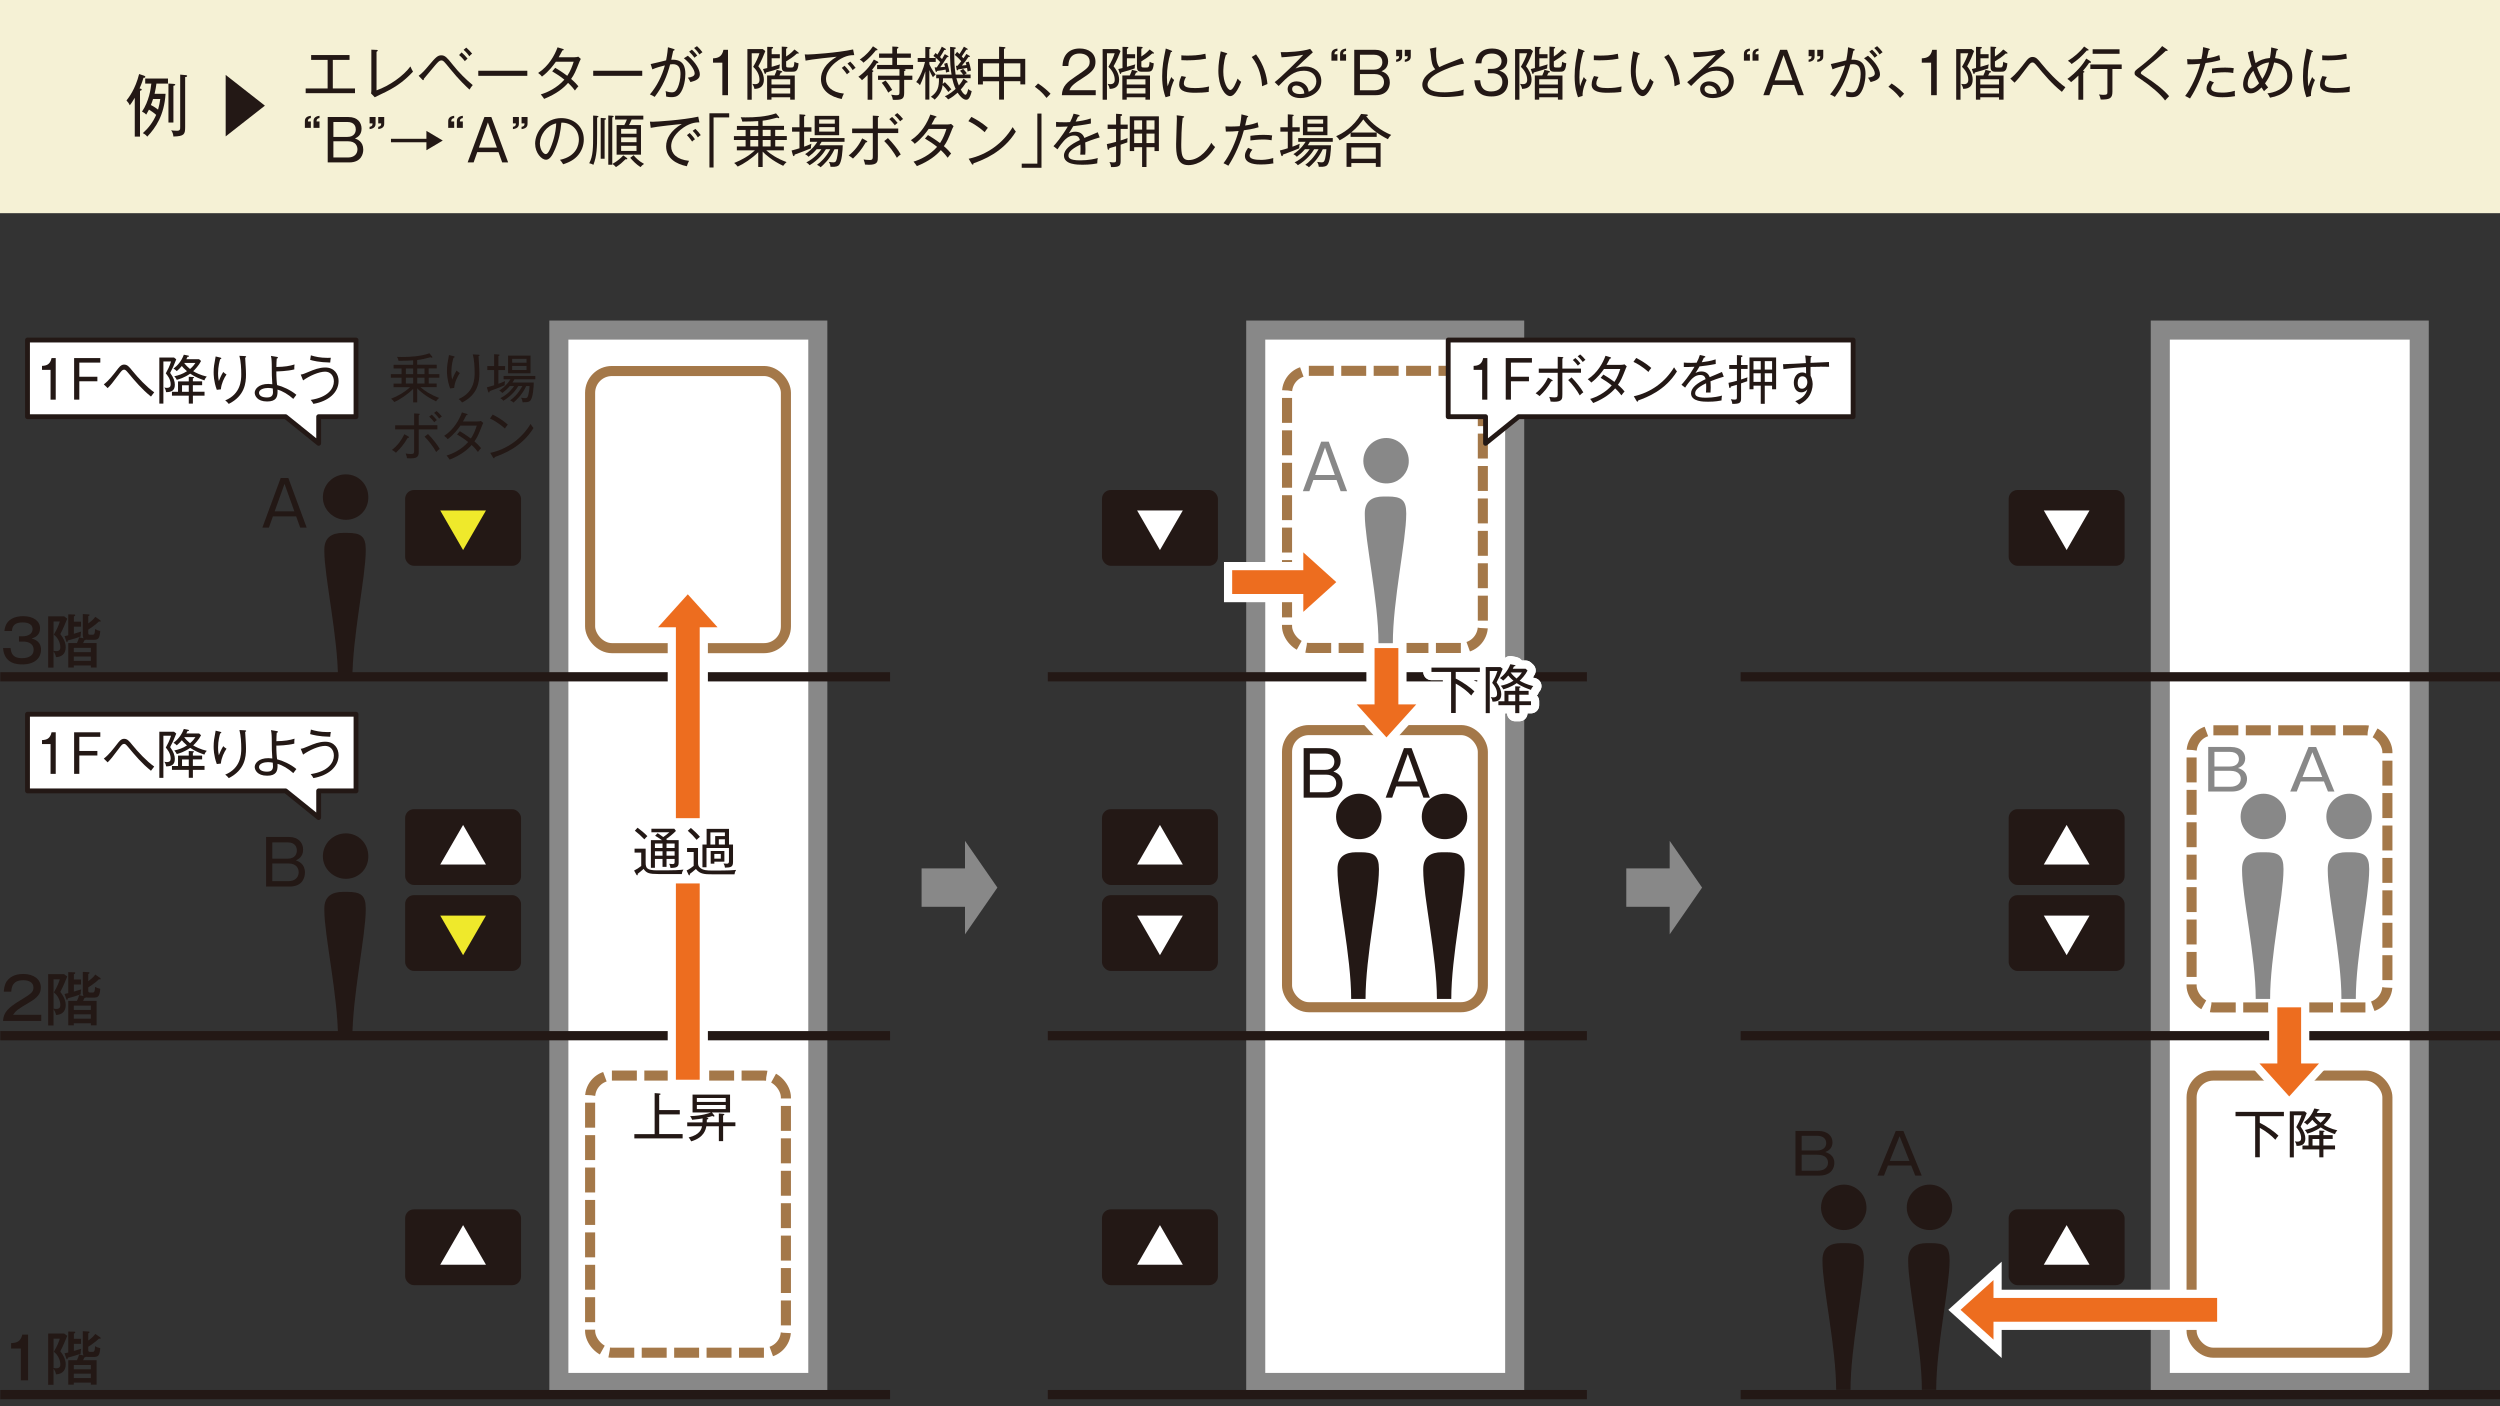 <?xml version="1.0" encoding="UTF-8"?>
<svg id="_レイヤー_1" xmlns="http://www.w3.org/2000/svg" version="1.1" viewBox="0 0 960 540">
  <rect x="0" y="0" width="960" height="540" fill="#333333" stroke="none"/>
  <!-- Generator: Adobe Illustrator 29.8.3, SVG Export Plug-In . SVG Version: 2.1.1 Build 3)  -->
  <defs>
    <style>
      .st0 {
        stroke-width: 3.55px;
      }

      .st0, .st1, .st2, .st3, .st4 {
        stroke-miterlimit: 10;
      }

      .st0, .st1, .st5, .st4 {
        fill: none;
      }

      .st0, .st6 {
        stroke: #231815;
      }

      .st1 {
        stroke-dasharray: 9.58 2.87;
      }

      .st1, .st4 {
        stroke: #a47849;
        stroke-width: 3.87px;
      }

      .st2 {
        fill: #ed6d1f;
        stroke-width: 3.14px;
      }

      .st2, .st5 {
        stroke: #fff;
      }

      .st7 {
        fill: #f5f1d5;
      }

      .st8 {
        fill: #231815;
      }

      .st9, .st3, .st6 {
        fill: #fff;
      }

      .st5 {
        stroke-width: 6.28px;
      }

      .st5, .st6 {
        stroke-linecap: round;
        stroke-linejoin: round;
      }

      .st3 {
        stroke: #888;
        stroke-width: 7.32px;
      }

      .st10 {
        fill: #efe92b;
      }

      .st6 {
        stroke-width: 1.86px;
      }

      .st11 {
        fill: #888;
      }
    </style>
  </defs>
  <g>
    <rect class="st3" x="214.6" y="126.75" width="99.44" height="404.11"/>
    <rect class="st3" x="482.2" y="126.75" width="99.44" height="404.11"/>
    <rect class="st3" x="829.55" y="126.75" width="99.44" height="404.11"/>
    <rect class="st4" x="494.22" y="280.35" width="75.19" height="106.42" rx="8.37" ry="8.37"/>
    <rect class="st1" x="226.6" y="413.02" width="75.19" height="106.42" rx="8.37" ry="8.37"/>
    <rect class="st4" x="226.6" y="142.47" width="75.19" height="106.42" rx="8.37" ry="8.37"/>
    <rect class="st1" x="494.22" y="142.39" width="75.19" height="106.42" rx="8.37" ry="8.37"/>
    <rect class="st4" x="841.57" y="413.02" width="75.19" height="106.42" rx="8.37" ry="8.37"/>
    <rect class="st1" x="841.57" y="280.44" width="75.19" height="106.42" rx="8.37" ry="8.37"/>
    <line class="st0" x1=".1" y1="535.53" x2="341.78" y2="535.53"/>
    <line class="st0" x1=".1" y1="397.71" x2="341.78" y2="397.71"/>
    <line class="st0" x1=".1" y1="259.89" x2="341.78" y2="259.89"/>
    <g>
      <path class="st8" d="M7.28,244.33h1.47c1.96,0,3.76-.91,3.76-2.74,0-2.58-3.21-2.58-3.83-2.58-3.05,0-3.97,1.34-4.1,3.3H1.69c.11-.89.31-2.7,1.92-4.08,1.69-1.45,4.14-1.63,5.24-1.63,4.08,0,6.53,1.94,6.53,4.68,0,2.9-2.32,3.61-3.23,3.9,2.9.76,3.61,2.61,3.61,4.3,0,2.85-2,5.66-7.26,5.66-1.65,0-6.88-.11-7.33-6.28h2.9c.18,2.38,1.25,3.88,4.3,3.88.71,0,4.54,0,4.54-3.23,0-2.63-2.47-3.14-3.9-3.14h-1.72v-2.03h0Z"/>
      <path class="st8" d="M25.82,237.56c-.4,1.05-1.74,4.28-2.67,5.93.76.91,2.09,2.87,2.09,5.03,0,2.76-1.78,3.77-3.74,3.83-.11-.8-.49-1.58-.94-2.27v6.28h-2.07v-19.69h6.13l1.2.89h0ZM20.56,238.65v11.25c.47.09.71.13,1.07.13,1.54,0,1.54-1.11,1.54-1.47,0-.13,0-1.07-.45-2.16-.58-1.47-1.34-2.09-2.05-2.72,1.36-2.23,2.05-4.12,2.29-5.03h-2.41.01ZM24.77,244.29c.6-.13.89-.2,1.43-.33v-8.04l2.25.04c.13,0,.45.02.45.24,0,.27-.29.42-.53.51v2h2.76v1.94h-2.76v2.72c2.03-.6,2.25-.67,2.81-.85-.2.71-.2,1.69-.2,1.92-1.6.58-2.78.91-4.95,1.51-.02.2-.02.58-.31.58-.16,0-.22-.18-.25-.24l-.69-2.01h0ZM38.39,238.1c.13.09.29.22.29.4,0,.2-.2.2-.27.2-.13,0-.31-.04-.4-.07-1.27,1.34-3.97,3.05-4.12,3.16v1.16c0,.53,0,.8.85.8h.71c.53,0,1,0,1.07-2.21.65.4,1.07.58,1.98.76-.22,3.23-1.02,3.39-2.7,3.39h-2.18c-.07,0-.33,0-.67-.07-.09.16-.13.16-.53.25-.2.45-.31.65-.51,1.07h5.19v9.4h-2.21v-.8h-6.55v.8h-2.12v-9.4h3.32c.38-.74.62-1.43.85-2.21l1.69.38c-.29-.47-.29-1.16-.29-1.4v-7.91l2.23.13c.13,0,.36.02.36.25s-.16.29-.49.45v2.76c1.63-1.16,2.23-1.89,2.7-2.54l1.8,1.25ZM34.89,250.42v-1.65h-6.55v1.65h6.55ZM34.89,253.78v-1.67h-6.55v1.67h6.55Z"/>
    </g>
    <g>
      <path class="st8" d="M15.84,392.04H1.16c.2-3.27,1.87-4.99,6.44-7.8,4.37-2.67,5.24-3.21,5.24-5.06,0-1.98-1.85-2.78-3.9-2.78-4.01,0-4.5,2.5-4.61,4.41H1.45c.07-.85.2-2.67,1.16-4.03,1.72-2.43,4.63-2.78,6.28-2.78,4.21,0,6.79,2.14,6.79,5.21,0,2.25-1.09,3.81-4.68,5.88-4.21,2.45-4.9,3.05-5.99,4.59h10.83v2.36Z"/>
      <path class="st8" d="M25.82,374.96c-.4,1.05-1.74,4.28-2.67,5.93.76.91,2.09,2.87,2.09,5.04,0,2.76-1.78,3.76-3.74,3.83-.11-.8-.49-1.58-.94-2.27v6.28h-2.07v-19.69h6.13l1.2.89h0ZM20.56,376.05v11.25c.47.09.71.13,1.07.13,1.54,0,1.54-1.11,1.54-1.47,0-.13,0-1.07-.45-2.16-.58-1.47-1.34-2.09-2.05-2.72,1.36-2.23,2.05-4.12,2.29-5.03h-2.41.01ZM24.77,381.68c.6-.13.89-.2,1.43-.33v-8.04l2.25.04c.13,0,.45.02.45.25,0,.27-.29.42-.53.51v2h2.76v1.94h-2.76v2.72c2.03-.6,2.25-.67,2.81-.85-.2.71-.2,1.69-.2,1.92-1.6.58-2.78.91-4.95,1.51-.02.2-.02.58-.31.58-.16,0-.22-.18-.25-.25l-.69-2h0ZM38.39,375.49c.13.09.29.22.29.4,0,.2-.2.2-.27.2-.13,0-.31-.04-.4-.07-1.27,1.34-3.97,3.05-4.12,3.16v1.16c0,.54,0,.8.85.8h.71c.53,0,1,0,1.07-2.21.65.4,1.07.58,1.98.76-.22,3.23-1.02,3.39-2.7,3.39h-2.18c-.07,0-.33,0-.67-.07-.09.16-.13.16-.53.25-.2.45-.31.65-.51,1.07h5.19v9.4h-2.21v-.8h-6.55v.8h-2.12v-9.4h3.32c.38-.74.62-1.43.85-2.21l1.69.38c-.29-.47-.29-1.16-.29-1.4v-7.91l2.23.13c.13,0,.36.02.36.24s-.16.29-.49.45v2.76c1.63-1.16,2.23-1.89,2.7-2.54l1.8,1.25h0ZM34.89,387.81v-1.65h-6.55v1.65h6.55ZM34.89,391.17v-1.67h-6.55v1.67h6.55Z"/>
    </g>
    <g>
      <path class="st8" d="M10.78,530.04h-2.78v-12.21h-3.74v-2.07c2.09-.11,3.63-.47,4.3-3.27h2.23v17.55h-.01Z"/>
      <path class="st8" d="M25.82,512.95c-.4,1.05-1.74,4.28-2.67,5.93.76.91,2.09,2.87,2.09,5.04,0,2.76-1.78,3.76-3.74,3.83-.11-.8-.49-1.58-.94-2.27v6.28h-2.07v-19.69h6.13l1.2.89h0ZM20.56,514.04v11.25c.47.09.71.13,1.07.13,1.54,0,1.54-1.11,1.54-1.47,0-.13,0-1.07-.45-2.16-.58-1.47-1.34-2.09-2.05-2.72,1.36-2.23,2.05-4.12,2.29-5.03h-2.41.01ZM24.77,519.68c.6-.13.89-.2,1.43-.33v-8.04l2.25.04c.13,0,.45.02.45.25,0,.27-.29.42-.53.51v2h2.76v1.94h-2.76v2.72c2.03-.6,2.25-.67,2.81-.85-.2.71-.2,1.69-.2,1.92-1.6.58-2.78.91-4.95,1.51-.02.2-.02.58-.31.58-.16,0-.22-.18-.25-.25l-.69-2h0ZM38.39,513.48c.13.09.29.22.29.4,0,.2-.2.2-.27.2-.13,0-.31-.04-.4-.07-1.27,1.34-3.97,3.05-4.12,3.16v1.16c0,.54,0,.8.85.8h.71c.53,0,1,0,1.07-2.21.65.4,1.07.58,1.98.76-.22,3.23-1.02,3.39-2.7,3.39h-2.18c-.07,0-.33,0-.67-.07-.09.16-.13.16-.53.25-.2.45-.31.65-.51,1.07h5.19v9.4h-2.21v-.8h-6.55v.8h-2.12v-9.4h3.32c.38-.74.62-1.43.85-2.21l1.69.38c-.29-.47-.29-1.16-.29-1.4v-7.91l2.23.13c.13,0,.36.02.36.24s-.16.29-.49.45v2.76c1.63-1.16,2.23-1.89,2.7-2.54l1.8,1.25h0ZM34.89,525.8v-1.65h-6.55v1.65h6.55ZM34.89,529.17v-1.67h-6.55v1.67h6.55Z"/>
    </g>
    <g>
      <rect class="st8" x="155.57" y="188.16" width="44.52" height="29.12" rx="3.38" ry="3.38"/>
      <polygon class="st10" points="177.83 211.23 169.05 196.02 186.61 196.02 177.83 211.23"/>
    </g>
    <g>
      <g>
        <rect class="st8" x="155.57" y="310.72" width="44.52" height="29.12" rx="3.38" ry="3.38"/>
        <polygon class="st9" points="177.83 316.77 186.61 331.98 169.05 331.98 177.83 316.77"/>
      </g>
      <g>
        <rect class="st8" x="155.57" y="464.39" width="44.52" height="29.12" rx="3.38" ry="3.38"/>
        <polygon class="st9" points="177.83 470.44 186.61 485.65 169.05 485.65 177.83 470.44"/>
      </g>
      <g>
        <rect class="st8" x="155.57" y="343.73" width="44.52" height="29.12" rx="3.38" ry="3.38"/>
        <polygon class="st10" points="177.83 366.79 169.05 351.59 186.61 351.59 177.83 366.79"/>
      </g>
    </g>
    <line class="st0" x1="402.35" y1="535.53" x2="609.38" y2="535.53"/>
    <line class="st0" x1="402.35" y1="397.71" x2="609.38" y2="397.71"/>
    <line class="st0" x1="402.35" y1="259.89" x2="609.38" y2="259.89"/>
    <g>
      <rect class="st8" x="423.16" y="188.16" width="44.52" height="29.12" rx="3.38" ry="3.38"/>
      <polygon class="st9" points="445.42 211.23 436.65 196.02 454.2 196.02 445.42 211.23"/>
    </g>
    <g>
      <g>
        <rect class="st8" x="423.16" y="310.72" width="44.52" height="29.12" rx="3.38" ry="3.38"/>
        <polygon class="st9" points="445.42 316.77 454.2 331.98 436.65 331.98 445.42 316.77"/>
      </g>
      <g>
        <rect class="st8" x="423.16" y="464.39" width="44.52" height="29.12" rx="3.38" ry="3.38"/>
        <polygon class="st9" points="445.42 470.44 454.2 485.65 436.65 485.65 445.42 470.44"/>
      </g>
      <g>
        <rect class="st8" x="423.16" y="343.73" width="44.52" height="29.12" rx="3.38" ry="3.38"/>
        <polygon class="st9" points="445.42 366.79 436.65 351.59 454.2 351.59 445.42 366.79"/>
      </g>
    </g>
    <line class="st0" x1="668.41" y1="535.53" x2="960" y2="535.53"/>
    <line class="st0" x1="668.41" y1="397.71" x2="960" y2="397.71"/>
    <line class="st0" x1="668.41" y1="259.89" x2="960" y2="259.89"/>
    <g>
      <rect class="st8" x="771.33" y="188.16" width="44.52" height="29.12" rx="3.38" ry="3.38"/>
      <polygon class="st9" points="793.59 211.23 784.82 196.02 802.37 196.02 793.59 211.23"/>
    </g>
    <g>
      <g>
        <rect class="st8" x="771.33" y="310.72" width="44.52" height="29.12" rx="3.38" ry="3.38"/>
        <polygon class="st9" points="793.59 316.77 802.37 331.98 784.82 331.98 793.59 316.77"/>
      </g>
      <g>
        <rect class="st8" x="771.33" y="464.39" width="44.52" height="29.12" rx="3.38" ry="3.38"/>
        <polygon class="st9" points="793.59 470.44 802.37 485.65 784.82 485.65 793.59 470.44"/>
      </g>
      <g>
        <rect class="st8" x="771.33" y="343.73" width="44.52" height="29.12" rx="3.38" ry="3.38"/>
        <polygon class="st9" points="793.59 366.79 784.82 351.59 802.37 351.59 793.59 366.79"/>
      </g>
    </g>
    <g>
      <path class="st8" d="M243.59,437.16v-1.66h7.79v-15.75l1.83.14c.18.02.45.06.45.24s-.1.22-.53.34v5.79h7.91v1.68h-7.91v7.55h9v1.66h-18.54,0Z"/>
      <path class="st8" d="M277.68,432.49v5.71h-1.64v-5.71h-4.81c-.22,1.15-.79,4.33-5.82,5.79-.32-.67-.55-1.01-.97-1.5,4.46-1.07,4.95-3.38,5.13-4.29h-5.68v-1.48h5.86c.02-.67.04-.83.06-1.54-.61.12-2.07.37-4.01.53-.3-.77-.55-1.09-.81-1.4,4.5-.14,7.04-1.05,8.07-1.42h-7.12v-6.86h14.4v6.86h-6.98l.85,1.05c.08.1.14.2.14.32,0,.16-.12.22-.26.22-.22,0-.39-.14-.53-.22-.93.3-1.28.38-2.33.65.28.04.77.08.77.36,0,.24-.38.3-.57.32-.02.65-.04.83-.04,1.11h4.64v-3.42l1.7.14c.28.02.41.08.41.26,0,.2-.18.28-.47.38v2.63h4.72v1.48h-4.72v.03ZM278.68,421.63h-11.09v1.5h11.09v-1.5ZM278.68,424.31h-11.09v1.56h11.09v-1.56Z"/>
    </g>
    <polygon class="st2" points="279.08 242.44 264.11 225.87 249.15 242.44 257.97 242.44 257.97 416.19 270.26 416.19 270.26 242.44 279.08 242.44"/>
    <g>
      <path class="st8" d="M123.98,190.99c0-4.97,3.98-8.84,8.84-8.84s8.62,3.86,8.62,8.84-3.87,8.62-8.62,8.62-8.84-3.87-8.84-8.62ZM129.79,260.97c0-16.46-5.25-39.55-5.25-49.38v-.55c0-4.64,2.87-6.41,7.18-6.41h1.66c5.08,0,7.07,1.21,7.07,6.41v.33c0,10.05-5.14,33.14-5.14,49.6h-5.52Z"/>
      <path class="st8" d="M110.72,183.54l7.04,19.05h-2.49l-1.55-4.3h-8.93l-1.52,4.3h-2.52l7.04-19.05s2.93,0,2.93,0ZM109.26,185.79l-3.78,10.56h7.55l-3.78-10.56h0Z"/>
    </g>
    <g>
      <path class="st8" d="M164.64,145.04v2.25h3.04v1.38h-6.21c1.48,1.32,3.79,2.9,7.16,4.13-.41.34-.75.69-1.2,1.32-3.97-1.88-6.27-3.99-7.22-5v5.41h-1.56v-5.2c-2.25,2.25-5.17,4.13-7.22,5.06-.55-.69-.87-.99-1.26-1.28,2.68-1.03,5.19-2.49,7.3-4.43h-6.35v-1.38h3.08v-2.25h-4.12v-1.38h4.12v-2.19h-3.06v-1.4h7.5v-1.7c-.99.08-3.1.18-5.6.18-.16-.71-.32-1.07-.57-1.52.41.02.93.04,1.74.04,3.14,0,7.14-.18,10.69-1.42l.95,1.15c.08.1.18.28.18.41s-.12.14-.2.14c-.12,0-.22-.04-.53-.18-1.5.43-3.65.93-5.11,1.07v1.82h7.52v1.4h-3.1v2.19h4.1v1.38h-4.1.03ZM158.65,141.48h-2.8v2.19h2.8v-2.19ZM158.65,145.04h-2.8v2.25h2.8v-2.25ZM163.01,141.48h-2.8v2.19h2.8v-2.19ZM163.01,145.04h-2.8v2.25h2.8v-2.25Z"/>
      <path class="st8" d="M174.41,148.97l-1.56.18c-1.22-3.3-1.22-5.93-1.22-6.76,0-1.8.24-3.32.63-5.26.08-.45.1-.53.14-.79l1.66.4c.28.06.51.12.51.34,0,.18-.16.24-.43.32-.2.67-.81,2.75-.81,5.37,0,1.54.16,2.33.3,3,.93-2.33,1.44-3.1,1.7-3.48.43.45.79.71,1.24.97-.91,1.34-1.97,3.4-2.17,5.71h0ZM183.76,136.78c.02.59.2,3.18.22,3.71.04.73.1,1.7.1,2.79,0,3.22-.43,8.16-6.63,11.28-.55-.67-.65-.79-1.36-1.34,5.96-2.45,6.17-7.75,6.17-9.98s-.14-5.06-.71-7.15l2.07.1c.24.02.53.04.53.26,0,.24-.24.3-.38.32h0Z"/>
      <path class="st8" d="M193.8,147.96c-.95.38-3.53,1.46-5.76,2.23-.02.2-.04.53-.32.53-.12,0-.22-.1-.33-.45l-.43-1.54c.95-.22,2.27-.63,2.78-.79v-5.83h-2.62v-1.54h2.62v-4.56l1.66.12c.2.02.43.04.43.24s-.22.26-.45.36v3.83h2.58v1.54h-2.58v5.28c.37-.12,1.66-.61,2.58-1.03-.16.53-.2,1.13-.16,1.6h0ZM197.55,145.65c-.26.47-.49.79-.75,1.23h8.17c-.04,1.76-.28,5.77-1.32,6.95-.28.32-.85.75-2.98.63-.04-.41-.1-.85-.57-1.74.61.12,1.28.16,1.52.16.49,0,.97,0,1.26-1.26.39-1.76.43-2.77.47-3.38h-1.28c-1.66,3.58-4.04,5.61-4.89,6.36-.2-.2-.45-.45-1.28-.87,1.28-.89,3.02-2.45,4.68-5.49h-1.54c-.83,1.38-2.54,3.73-5.76,5.65-.34-.47-.63-.71-1.16-.99,2.96-1.48,4.66-3.69,5.31-4.66h-1.66c-.73.89-1.72,1.8-2.86,2.67-.38-.41-.73-.69-1.22-.91.99-.67,2.72-1.84,4.32-4.35h-2.62v-1.3h12.17v1.3h-8.03.02ZM195.1,143.34v-6.8h8.62v6.8h-8.62ZM202.19,137.81h-5.52v1.48h5.52v-1.48ZM202.19,140.51h-5.52v1.58h5.52v-1.58Z"/>
      <path class="st8" d="M156.56,168.13c-1.54,2.57-2.62,3.89-4.52,5.71-.49-.41-.91-.71-1.52-1.09,2.07-1.58,3.71-3.75,4.75-6.01l1.56.87c.18.1.24.22.24.32,0,.18-.14.2-.51.2h0ZM160.8,164.89v8.28c0,1.64,0,2.85-3.14,2.85-.45,0-.89-.04-1.38-.08-.06-.38-.14-.89-.51-1.8.45.08,1.2.2,2.13.2,1.12,0,1.12-.38,1.12-1.72v-7.73h-7.28v-1.6h7.28v-4.54l1.68.1c.3.02.47.04.47.22,0,.2-.22.28-.37.32v3.89h7.16v1.6h-7.16ZM167.5,173.58c-.93-1.72-2.8-4.29-4.46-5.89l1.3-1.03c1.56,1.54,3.69,4.17,4.52,5.75-.67.41-1.2.99-1.36,1.17ZM166.76,162.14c-.38-.51-1.16-1.46-1.95-2.15l.99-.77c.47.41,1.36,1.32,1.95,2.09-.51.38-.61.45-.99.83ZM168.65,160.74c-.18-.22-.99-1.32-1.97-2.19l.97-.71c.59.45,1.52,1.44,2.03,2.09-.26.16-.51.3-1.03.81h0Z"/>
      <path class="st8" d="M185.18,163.27c-1.52,3.83-1.87,4.62-3,6.22,1.5,1.3,2.15,2.11,2.56,2.59-.3.3-.65.69-1.22,1.48-.47-.63-1.01-1.36-2.41-2.69-1.52,1.78-4.06,3.87-8.44,5.63-.3-.47-.45-.67-1.18-1.58,2.17-.61,5.76-2.27,8.29-5.18-1.34-1.09-2.8-2.04-4.28-2.92l1.08-1.24c.93.57,2.37,1.42,4.24,2.81,1.14-1.66,1.8-3.52,2.25-4.96h-6.27c-.77,1.09-2.35,3.32-4.89,5.22-.34-.45-.65-.75-1.36-1.28,3.71-2.39,5.84-6.24,6.83-9.01l1.82.55c.24.08.35.12.35.28,0,.22-.33.24-.47.24-.39.73-.85,1.66-1.3,2.41h5.58c.69,0,.99-.1,1.32-.2l.89.79c-.22.38-.28.55-.41.83h.02Z"/>
      <path class="st8" d="M193.9,164.57c-2.84-2.51-4.95-3.48-5.76-3.87l1.05-1.5c1.52.77,3.59,1.9,5.8,3.83-.59.71-.93,1.26-1.09,1.54h0ZM189.95,175.5c-.02.34-.06.47-.28.47-.14,0-.26-.14-.32-.24l-1.1-1.82c6.47-1.4,12.07-5.43,15.49-11.12.41.67.69,1.07,1.12,1.58-4.54,7.33-11.6,9.96-14.91,11.14h0Z"/>
    </g>
    <g>
      <path class="st8" d="M123.98,328.85c0-4.97,3.98-8.84,8.84-8.84s8.62,3.86,8.62,8.84-3.87,8.62-8.62,8.62-8.84-3.87-8.84-8.62ZM129.79,398.82c0-16.46-5.25-39.55-5.25-49.38v-.55c0-4.64,2.87-6.41,7.18-6.41h1.66c5.08,0,7.07,1.21,7.07,6.41v.33c0,10.05-5.14,33.14-5.14,49.6h-5.52Z"/>
      <path class="st8" d="M110.93,321.39c3.75,0,5.47,2.3,5.47,4.88,0,2.85-2.01,3.77-2.78,4.11.97.36,3.48,1.26,3.48,4.69,0,1.72-.8,5.37-5.88,5.37h-9.05v-19.05s8.76,0,8.76,0ZM104.57,323.47v6.26h5.86c2.9,0,3.56-1.86,3.56-3.14,0-.85-.29-3.12-3.56-3.12h-5.86ZM104.57,331.57v6.79h6.2c2.42,0,3.92-1.38,3.92-3.41,0-1.38-.73-3.38-3.99-3.38h-6.13Z"/>
    </g>
    <g>
      <polygon class="st6" points="136.71 160.01 122.37 160.01 122.37 170.25 109.67 160.01 10.56 160.01 10.56 130.57 136.71 130.57 136.71 160.01"/>
      <g>
        <path class="st8" d="M21.39,153.46h-1.98v-11.44h-3.28v-1.52c1.7-.08,3.14-.49,3.67-3h1.6v15.96h-.01Z"/>
        <path class="st8" d="M38.52,137.5v1.74h-8.06v5.43h6.93v1.74h-6.93v7.05h-2v-15.96h10.06Z"/>
        <path class="st8" d="M57.98,152.28c-3.46-2.75-6.2-6.03-8.67-8.99-.91-1.09-1.19-1.34-1.66-1.34-.61,0-.97.43-1.84,1.58-2.85,3.81-3.12,4.13-4.47,5.51l-1.48-1.44c1.9-1.44,3.5-3.5,5.63-6.26.85-1.09,1.54-1.34,2.15-1.34,1.28,0,1.92.81,3.18,2.37,2.13,2.63,5.53,6.28,8.4,8.28-.55.67-.63.79-1.24,1.62h0Z"/>
        <path class="st8" d="M65.34,143.19c1.38,1.86,1.8,3.32,1.8,4.56,0,2.45-1.62,2.85-3.36,2.83-.12-.87-.4-1.36-.67-1.8.24.08.49.16.91.16,1.21,0,1.52-.53,1.52-1.38,0-2-1.3-3.48-1.88-4.19.69-1.24,1.46-2.69,2.02-4.56h-2.94v16.18h-1.56v-17.7h5.65l.85.69c-.81,2.17-1.52,3.71-2.35,5.2h0ZM74.07,151.94v3.04h-1.58v-3.04h-6.46v-1.5h2.33v-3.99h4.13v-1.76l1.72.08c.24.02.3.1.3.22,0,.1-.02.2-.45.32v1.13h3.56v1.48h-3.56v2.51h4.48v1.5h-4.48,0ZM78.5,146.07c-1.24-.43-3.46-1.21-5.47-2.59-2.21,1.56-4.37,2.17-5.16,2.39-.24-.65-.79-1.21-.95-1.38,1.6-.36,3.1-.79,4.88-1.94-1.13-.95-1.7-1.64-1.98-2-.71.81-1.07,1.24-1.94,1.96-.24-.24-.73-.71-1.28-.95,1.48-1.11,3.06-2.81,3.99-5.35l1.64.32c.16.04.34.08.34.24,0,.22-.2.24-.57.26-.14.3-.16.36-.45.91h4.9l.75.69c-.85,1.74-2.35,3.28-3.02,3.91.87.53,2.79,1.52,5.22,2.07-.36.38-.63.71-.91,1.46h.01ZM72.49,147.93h-2.59v2.51h2.59v-2.51ZM70.71,139.37c.71.99,1.76,1.92,2.27,2.33,1.13-.95,1.68-1.78,2.07-2.33h-4.34Z"/>
        <path class="st8" d="M84.81,149.51l-1.56.18c-1.21-3.3-1.21-5.93-1.21-6.76,0-1.8.24-3.32.63-5.26.08-.45.1-.53.14-.79l1.66.4c.28.06.51.12.51.34,0,.18-.16.24-.43.32-.2.67-.81,2.75-.81,5.37,0,1.54.16,2.33.3,3,.93-2.33,1.44-3.1,1.7-3.48.43.45.79.71,1.24.97-.91,1.34-1.96,3.4-2.17,5.71h0ZM94.14,137.32c.02.59.2,3.18.22,3.71.04.73.1,1.7.1,2.79,0,3.22-.43,8.16-6.62,11.28-.55-.67-.65-.79-1.36-1.34,5.95-2.45,6.16-7.75,6.16-9.98s-.14-5.06-.71-7.15l2.06.1c.24.02.53.04.53.26,0,.24-.24.3-.38.32h0Z"/>
        <path class="st8" d="M112.61,153.17c-1.86-1.7-4.23-3.08-6.05-3.56.02.26.02.47.02.75,0,2.05-.51,3.81-4.01,3.81-3.89,0-4.76-2.33-4.76-3.36,0-1.36,1.48-3.38,5.24-3.38.47,0,.83.04,1.52.12-.2-2.94-.2-3.4-.22-7.71-.02-1.84-.2-2.77-.3-3.18l2.27.38c.18.04.4.08.4.3,0,.2-.12.24-.45.34-.08,1.03-.12,1.82-.14,3.24,3.22-.06,5.12-.38,6.97-.97-.08.59-.12,1.3-.08,1.9-2.61.69-6.34.77-6.9.77-.04,2.02.16,4.62.3,5.26,2.05.47,5.26,1.92,7.39,3.73-.32.38-.69.85-1.19,1.56h0ZM104.74,149.17c-.38-.08-1.01-.2-1.82-.2-1.36,0-3.46.49-3.46,1.86,0,1.03,1.03,1.8,3.1,1.8,1.05,0,2.27-.28,2.27-2,0-.45-.04-.79-.08-1.46h0Z"/>
        <path class="st8" d="M120.35,155.1c-.3-.61-.45-.79-1.05-1.54,6.8-1.01,8.91-4.5,8.91-7.09,0-2.31-1.44-3.75-3.36-3.75-2.43,0-6.07,1.64-8.46,3.36l-.91-2.25c.63-.04,1.38-.32,2.94-.99,2.09-.89,4.19-1.72,6.48-1.72,3.6,0,5.12,2.69,5.12,5.2,0,4.41-3.89,7.76-9.66,8.77h0ZM126.79,139.22c-4.33-.08-6.74-.75-7.69-1.03l.28-1.74c1.54.49,3.6.97,6.38.97.57,0,.93-.02,1.28-.04-.12.69-.2,1.17-.24,1.84h0Z"/>
      </g>
    </g>
    <g>
      <polygon class="st6" points="556.11 160.01 570.45 160.01 570.45 170.25 583.14 160.01 711.6 160.01 711.6 130.57 556.11 130.57 556.11 160.01"/>
      <g>
        <path class="st8" d="M571.13,153.46h-1.98v-11.44h-3.28v-1.52c1.7-.08,3.14-.49,3.67-3h1.6v15.96h0Z"/>
        <path class="st8" d="M588.26,137.5v1.74h-8.06v5.43h6.92v1.74h-6.92v7.05h-2v-15.96h10.06Z"/>
        <path class="st8" d="M595.72,146.39c-1.54,2.57-2.61,3.89-4.52,5.71-.49-.41-.91-.71-1.52-1.09,2.07-1.58,3.71-3.75,4.74-6.01l1.56.87c.18.1.24.22.24.32,0,.18-.14.2-.51.2h.01ZM599.95,143.15v8.28c0,1.64,0,2.85-3.14,2.85-.45,0-.89-.04-1.38-.08-.06-.38-.14-.89-.51-1.8.45.08,1.19.2,2.13.2,1.11,0,1.11-.38,1.11-1.72v-7.73h-7.27v-1.6h7.27v-4.54l1.68.1c.3.02.47.04.47.22,0,.2-.22.28-.36.32v3.89h7.15v1.6h-7.15,0ZM606.63,151.84c-.93-1.72-2.79-4.29-4.45-5.89l1.3-1.03c1.56,1.54,3.68,4.17,4.52,5.75-.67.41-1.2.99-1.36,1.17h-.01ZM605.9,140.4c-.38-.51-1.15-1.46-1.94-2.15l.99-.77c.47.41,1.36,1.32,1.94,2.09-.51.38-.61.45-.99.83ZM607.78,139c-.18-.22-.99-1.32-1.96-2.19l.97-.71c.59.45,1.52,1.44,2.03,2.09-.26.16-.51.3-1.03.81h0Z"/>
        <path class="st8" d="M624.29,141.53c-1.52,3.83-1.86,4.62-3,6.22,1.5,1.3,2.15,2.11,2.55,2.59-.3.3-.65.69-1.21,1.48-.47-.63-1.01-1.36-2.41-2.69-1.52,1.78-4.05,3.87-8.42,5.63-.3-.47-.45-.67-1.17-1.58,2.17-.61,5.75-2.27,8.28-5.18-1.34-1.09-2.79-2.04-4.27-2.92l1.07-1.24c.93.57,2.37,1.42,4.23,2.81,1.13-1.66,1.8-3.52,2.25-4.96h-6.26c-.77,1.09-2.35,3.32-4.88,5.22-.34-.45-.65-.75-1.36-1.28,3.71-2.39,5.83-6.24,6.82-9.01l1.82.55c.24.08.34.12.34.28,0,.22-.32.24-.47.24-.38.73-.85,1.66-1.3,2.41h5.57c.69,0,.99-.1,1.32-.2l.89.79c-.22.38-.28.55-.41.83h.02Z"/>
        <path class="st8" d="M633,142.83c-2.83-2.51-4.94-3.48-5.75-3.87l1.05-1.5c1.52.77,3.58,1.9,5.79,3.83-.59.71-.93,1.26-1.09,1.54h0ZM629.06,153.76c-.02.34-.06.47-.28.47-.14,0-.26-.14-.32-.24l-1.09-1.82c6.46-1.4,12.05-5.43,15.47-11.12.41.67.69,1.07,1.11,1.58-4.54,7.33-11.58,9.96-14.88,11.14h0Z"/>
        <path class="st8" d="M656.82,146.43c.04.51.1,1.34.1,2.37,0,.85-.04,1.44-.08,1.92-1.11-.02-1.44,0-1.76,0,.06-.55.1-1.21.1-2.19,0-.65-.02-1.05-.04-1.36-3.91,1.9-4.19,3.08-4.19,3.83,0,.59,0,1.72,4.13,1.72,3,0,5.24-.57,6.18-.81-.14.65-.18,1.03-.2,1.86-.71.14-2.37.49-5.18.49-1.64,0-6.52,0-6.52-3.22,0-2.15,2.33-3.93,5.59-5.45-.2-.69-.47-1.6-2.07-1.6-1.9,0-3.18,1.44-3.64,1.98-.38.43-1.38,1.64-2.15,2.88l-1.42-1.11c.65-.65,2.94-3.32,5.02-6.9-2.21.1-2.55.1-4.11.08v-1.7c.71.06,1.32.12,2.92.12.41,0,1.2,0,2-.06.51-.97.93-1.94,1.24-2.96l1.66.38c.16.04.45.1.45.34,0,.22-.32.28-.55.3-.24.55-.47,1.03-.83,1.76,1.4-.16,3.48-.47,5.33-1.11l.04,1.78c-2.39.49-5.06.81-6.22.93-.59,1.05-1.09,1.8-1.56,2.53.71-.38,1.46-.59,2.27-.59,1.56,0,2.69.73,3.2,2.19.75-.32,4.05-1.68,4.7-2l.69,1.82c-2.41.69-4.25,1.42-5.08,1.76l-.02.02Z"/>
        <path class="st8" d="M668.57,141.67v4.05c.24-.06,1.52-.47,2.45-.81-.1.59-.12.95-.08,1.48-.2.08-1.94.69-2.37.83v5.71c0,1.58-.3,2.23-3.38,2.15-.02-.79-.36-1.46-.55-1.78.69.14,1.34.14,1.44.14.89,0,.89-.26.89-1.11v-4.58c-.81.24-1.88.55-2.35.69-.02.18-.04.57-.34.57-.18,0-.24-.2-.28-.4l-.26-1.6c1.34-.28,1.9-.42,3.24-.79v-4.54h-2.96v-1.52h2.96v-3.81l1.82.12c.22.02.32.16.32.3,0,.26-.32.34-.55.4v2.98h2.51v1.52h-2.51ZM680.48,149.47v-1.38h-2.81v6.97h-1.54v-6.97h-2.79v1.38h-1.54v-12.21h10.23v12.21h-1.55ZM676.13,138.68h-2.79v3.24h2.79v-3.24ZM676.13,143.33h-2.79v3.32h2.79v-3.32ZM680.48,138.68h-2.81v3.24h2.81v-3.24ZM680.48,143.33h-2.81v3.32h2.81v-3.32Z"/>
        <path class="st8" d="M698.81,140.84c-1.2,0-2.37.02-3.56.06,0,1.4-.04,2.61.02,3.42.79,1.44.79,3.02.79,3.3,0,1.19-.41,3.4-1.82,5.14-1.21,1.48-2.53,2.15-3.36,2.57-.32-.32-1.09-.93-1.52-1.26,2.31-.91,3.95-2.07,4.68-4.54-.36.38-1.07,1.13-2.39,1.13-1.78,0-2.83-1.54-2.83-3.75s1.36-3.89,3.22-3.89c.79,0,1.19.24,1.5.4-.02-.38-.04-1.88-.04-2.47-2.31.1-6.42.45-8.67.81l-.16-1.9c1.4.02,7.53-.36,8.79-.43-.1-1.62-.12-1.96-.28-2.94l2,.2c.28.02.49.04.49.26,0,.14-.24.24-.36.3-.06.57-.06.73-.08,2.09,5.91-.26,6.58-.28,7.11-.32-.02.45-.02,1.21.04,1.84-.73-.04-1.94-.06-3.54-.06l-.03.04ZM692.11,144.49c-1.34,0-1.8,1.36-1.8,2.49,0,.47,0,2.29,1.66,2.29,1.17,0,2.05-1.11,2.05-2.59,0-.71-.37-2.19-1.9-2.19h0Z"/>
      </g>
    </g>
    <g>
      <polygon class="st6" points="136.71 303.7 122.37 303.7 122.37 313.95 109.67 303.7 10.56 303.7 10.56 274.27 136.71 274.27 136.71 303.7"/>
      <g>
        <path class="st8" d="M21.39,297.16h-1.98v-11.44h-3.28v-1.52c1.7-.08,3.14-.49,3.67-3h1.6v15.96h-.01Z"/>
        <path class="st8" d="M38.52,281.2v1.74h-8.06v5.43h6.93v1.74h-6.93v7.05h-2v-15.96h10.06Z"/>
        <path class="st8" d="M57.98,295.98c-3.46-2.75-6.2-6.03-8.67-8.99-.91-1.09-1.19-1.34-1.66-1.34-.61,0-.97.42-1.84,1.58-2.85,3.81-3.12,4.13-4.47,5.51l-1.48-1.44c1.9-1.44,3.5-3.5,5.63-6.26.85-1.09,1.54-1.34,2.15-1.34,1.28,0,1.92.81,3.18,2.37,2.13,2.63,5.53,6.28,8.4,8.28-.55.67-.63.79-1.24,1.62h0Z"/>
        <path class="st8" d="M65.34,286.89c1.38,1.86,1.8,3.32,1.8,4.56,0,2.45-1.62,2.85-3.36,2.83-.12-.87-.4-1.36-.67-1.8.24.08.49.16.91.16,1.21,0,1.52-.53,1.52-1.38,0-2-1.3-3.48-1.88-4.19.69-1.24,1.46-2.69,2.02-4.56h-2.94v16.18h-1.56v-17.7h5.65l.85.69c-.81,2.17-1.52,3.71-2.35,5.2h0ZM74.07,295.64v3.04h-1.58v-3.04h-6.46v-1.5h2.33v-3.99h4.13v-1.76l1.72.08c.24.02.3.1.3.22,0,.1-.02.2-.45.32v1.13h3.56v1.48h-3.56v2.51h4.48v1.5h-4.48,0ZM78.5,289.77c-1.24-.42-3.46-1.21-5.47-2.59-2.21,1.56-4.37,2.17-5.16,2.39-.24-.65-.79-1.21-.95-1.38,1.6-.37,3.1-.79,4.88-1.94-1.13-.95-1.7-1.64-1.98-2-.71.81-1.07,1.24-1.94,1.96-.24-.24-.73-.71-1.28-.95,1.48-1.11,3.06-2.81,3.99-5.35l1.64.32c.16.04.34.08.34.24,0,.22-.2.24-.57.26-.14.3-.16.36-.45.91h4.9l.75.69c-.85,1.74-2.35,3.28-3.02,3.91.87.53,2.79,1.52,5.22,2.07-.36.38-.63.71-.91,1.46h.01ZM72.49,291.63h-2.59v2.51h2.59v-2.51ZM70.71,283.06c.71.99,1.76,1.92,2.27,2.33,1.13-.95,1.68-1.78,2.07-2.33h-4.34Z"/>
        <path class="st8" d="M84.81,293.21l-1.56.18c-1.21-3.3-1.21-5.93-1.21-6.76,0-1.8.24-3.32.63-5.26.08-.45.1-.53.14-.79l1.66.4c.28.06.51.12.51.34,0,.18-.16.24-.43.32-.2.67-.81,2.75-.81,5.37,0,1.54.16,2.33.3,3,.93-2.33,1.44-3.1,1.7-3.48.43.45.79.71,1.24.97-.91,1.34-1.96,3.4-2.17,5.71h0ZM94.14,281.02c.02.59.2,3.18.22,3.71.04.73.1,1.7.1,2.79,0,3.22-.43,8.16-6.62,11.28-.55-.67-.65-.79-1.36-1.34,5.95-2.45,6.16-7.75,6.16-9.98s-.14-5.06-.71-7.15l2.06.1c.24.02.53.04.53.26,0,.24-.24.3-.38.32h0Z"/>
        <path class="st8" d="M112.61,296.87c-1.86-1.7-4.23-3.08-6.05-3.56.02.26.02.47.02.75,0,2.04-.51,3.81-4.01,3.81-3.89,0-4.76-2.33-4.76-3.36,0-1.36,1.48-3.38,5.24-3.38.47,0,.83.04,1.52.12-.2-2.94-.2-3.4-.22-7.71-.02-1.84-.2-2.77-.3-3.18l2.27.38c.18.04.4.08.4.3,0,.2-.12.24-.45.34-.08,1.03-.12,1.82-.14,3.24,3.22-.06,5.12-.38,6.97-.97-.08.59-.12,1.3-.08,1.9-2.61.69-6.34.77-6.9.77-.04,2.03.16,4.62.3,5.26,2.05.47,5.26,1.92,7.39,3.73-.32.38-.69.85-1.19,1.56h0ZM104.74,292.86c-.38-.08-1.01-.2-1.82-.2-1.36,0-3.46.49-3.46,1.86,0,1.03,1.03,1.8,3.1,1.8,1.05,0,2.27-.28,2.27-2,0-.45-.04-.79-.08-1.46h0Z"/>
        <path class="st8" d="M120.35,298.8c-.3-.61-.45-.79-1.05-1.54,6.8-1.01,8.91-4.5,8.91-7.09,0-2.31-1.44-3.75-3.36-3.75-2.43,0-6.07,1.64-8.46,3.36l-.91-2.25c.63-.04,1.38-.32,2.94-.99,2.09-.89,4.19-1.72,6.48-1.72,3.6,0,5.12,2.69,5.12,5.2,0,4.41-3.89,7.75-9.66,8.77h0ZM126.79,282.92c-4.33-.08-6.74-.75-7.69-1.03l.28-1.74c1.54.49,3.6.97,6.38.97.57,0,.93-.02,1.28-.04-.12.69-.2,1.17-.24,1.84h0Z"/>
      </g>
    </g>
    <polygon class="st11" points="370.56 358.79 383 340.83 370.56 322.88 370.56 333.47 353.89 333.47 353.89 348.21 370.56 348.21 370.56 358.79"/>
    <polygon class="st11" points="641.16 358.79 653.6 340.83 641.16 322.88 641.16 333.47 624.49 333.47 624.49 348.21 641.16 348.21 641.16 358.79"/>
    <g>
      <path class="st8" d="M867.76,428.63v2.55c3,1.46,5.86,3.62,7.18,4.92-.45.47-.71.81-1.22,1.58-1.38-1.58-3.85-3.46-5.96-4.58v11.3h-1.78v-15.77h-7.54v-1.66h18.58v1.66h-9.26Z"/>
      <path class="st8" d="M883.45,432.64c1.38,1.86,1.8,3.32,1.8,4.56,0,2.45-1.62,2.85-3.37,2.83-.12-.87-.41-1.36-.67-1.8.24.08.49.16.91.16,1.22,0,1.52-.53,1.52-1.38,0-2-1.3-3.48-1.89-4.19.69-1.24,1.46-2.69,2.03-4.56h-2.94v16.18h-1.56v-17.7h5.66l.85.69c-.81,2.17-1.52,3.71-2.35,5.2h.01ZM892.19,441.38v3.04h-1.58v-3.04h-6.47v-1.5h2.33v-3.99h4.14v-1.76l1.72.08c.24.02.3.1.3.22,0,.1-.02.2-.45.32v1.13h3.57v1.48h-3.57v2.51h4.48v1.5h-4.48.01ZM896.63,435.51c-1.24-.42-3.47-1.21-5.48-2.59-2.21,1.56-4.38,2.17-5.17,2.39-.24-.65-.79-1.21-.95-1.38,1.6-.37,3.1-.79,4.89-1.94-1.14-.95-1.7-1.64-1.99-2-.71.81-1.08,1.24-1.95,1.96-.24-.24-.73-.71-1.28-.95,1.48-1.11,3.06-2.81,4-5.35l1.64.32c.16.04.34.08.34.24,0,.22-.2.24-.57.26-.14.3-.16.37-.45.91h4.91l.75.69c-.85,1.74-2.35,3.28-3.02,3.91.87.53,2.8,1.52,5.23,2.07-.36.38-.63.71-.91,1.46h.01ZM890.61,437.38h-2.6v2.51h2.6v-2.51ZM888.83,428.81c.71.99,1.76,1.92,2.27,2.33,1.14-.95,1.68-1.78,2.07-2.33h-4.34Z"/>
    </g>
    <polygon class="st2" points="864.1 406.81 879.06 423.38 894.03 406.81 885.2 406.81 885.2 385.24 872.92 385.24 872.92 406.81 864.1 406.81"/>
    <polygon class="st2" points="517.44 268.93 532.4 285.5 547.37 268.93 538.54 268.93 538.54 247.29 526.26 247.29 526.26 268.93 517.44 268.93"/>
    <g>
      <path class="st11" d="M523.52,177.03c0-4.97,3.98-8.84,8.84-8.84s8.98,4.24,8.59,9.55c-.27,3.72-3.09,6.99-6.75,7.72-5.66,1.13-10.68-3.1-10.68-8.43h0ZM529.33,247c0-16.46-5.25-39.55-5.25-49.38v-.55c0-4.64,2.87-6.41,7.18-6.41h1.66c5.08,0,7.07,1.21,7.07,6.41v.33c0,10.05-5.14,33.14-5.14,49.6h-5.52Z"/>
      <path class="st11" d="M510.25,169.6l7.03,19.02h-2.49l-1.55-4.3h-8.92l-1.52,4.3h-2.51l7.03-19.02h2.93ZM508.8,171.85l-3.77,10.55h7.54l-3.77-10.55h0Z"/>
    </g>
    <g>
      <path class="st8" d="M545.96,313.63c0-4.97,3.98-8.84,8.84-8.84s8.98,4.24,8.59,9.55c-.27,3.72-3.09,6.99-6.75,7.72-5.66,1.13-10.68-3.1-10.68-8.43h0ZM551.77,383.6c0-16.46-5.25-39.55-5.25-49.38v-.55c0-4.64,2.87-6.41,7.18-6.41h1.66c5.08,0,7.07,1.21,7.07,6.41v.33c0,10.05-5.14,33.14-5.14,49.6h-5.52Z"/>
      <path class="st8" d="M542.05,287.29l7.03,19.02h-2.49l-1.55-4.3h-8.92l-1.52,4.3h-2.51l7.03-19.02h2.93ZM540.6,289.54l-3.77,10.55h7.54l-3.77-10.55h0Z"/>
    </g>
    <g>
      <path class="st8" d="M513.05,313.63c0-4.97,3.98-8.84,8.84-8.84s8.98,4.24,8.59,9.55c-.27,3.72-3.09,6.99-6.75,7.72-5.66,1.13-10.68-3.1-10.68-8.43h0ZM518.85,383.6c0-16.46-5.25-39.55-5.25-49.38v-.55c0-4.64,2.87-6.41,7.18-6.41h1.66c5.08,0,7.07,1.21,7.07,6.41v.33c0,10.05-5.14,33.14-5.14,49.6h-5.52Z"/>
      <path class="st8" d="M509.35,287.29c3.75,0,5.46,2.29,5.46,4.88,0,2.85-2.01,3.77-2.78,4.1.97.36,3.48,1.25,3.48,4.68,0,1.71-.8,5.36-5.87,5.36h-9.04v-19.02h8.75ZM502.99,289.37v6.25h5.85c2.9,0,3.55-1.86,3.55-3.14,0-.84-.29-3.11-3.55-3.11h-5.85ZM502.99,297.46v6.78h6.19c2.42,0,3.92-1.38,3.92-3.4,0-1.38-.72-3.38-3.99-3.38h-6.12Z"/>
    </g>
    <g>
      <g>
        <g>
          <path class="st5" d="M559,258.03v2.55c3,1.46,5.86,3.62,7.18,4.92-.45.47-.71.81-1.22,1.58-1.38-1.58-3.85-3.46-5.96-4.58v11.3h-1.78v-15.77h-7.54v-1.66h18.58v1.66h-9.26Z"/>
          <path class="st5" d="M559,258.03v2.55c3,1.46,5.86,3.62,7.18,4.92-.45.47-.71.81-1.22,1.58-1.38-1.58-3.85-3.46-5.96-4.58v11.3h-1.78v-15.77h-7.54v-1.66h18.58v1.66h-9.26Z"/>
        </g>
        <g>
          <path class="st5" d="M574.69,262.04c1.38,1.86,1.8,3.32,1.8,4.56,0,2.45-1.62,2.85-3.37,2.83-.12-.87-.41-1.36-.67-1.8.24.08.49.16.91.16,1.22,0,1.52-.53,1.52-1.38,0-2-1.3-3.48-1.89-4.19.69-1.24,1.46-2.69,2.03-4.56h-2.94v16.18h-1.56v-17.7h5.66l.85.69c-.81,2.17-1.52,3.71-2.35,5.2h.01ZM583.43,270.79v3.04h-1.58v-3.04h-6.47v-1.5h2.33v-3.99h4.14v-1.76l1.72.08c.24.02.3.1.3.22,0,.1-.02.2-.45.32v1.13h3.57v1.48h-3.57v2.51h4.48v1.5h-4.48.01ZM587.88,264.92c-1.24-.43-3.47-1.21-5.48-2.59-2.21,1.56-4.38,2.17-5.17,2.39-.24-.65-.79-1.21-.95-1.38,1.6-.36,3.1-.79,4.89-1.94-1.14-.95-1.7-1.64-1.99-2-.71.81-1.08,1.24-1.95,1.96-.24-.24-.73-.71-1.28-.95,1.48-1.11,3.06-2.81,4-5.35l1.64.32c.16.04.34.08.34.24,0,.22-.2.24-.57.26-.14.3-.16.36-.45.91h4.91l.75.69c-.85,1.74-2.35,3.28-3.02,3.91.87.53,2.8,1.52,5.23,2.07-.36.38-.63.71-.91,1.46h.01ZM581.85,266.78h-2.6v2.51h2.6v-2.51ZM580.07,258.22c.71.99,1.76,1.92,2.27,2.33,1.14-.95,1.68-1.78,2.07-2.33h-4.34Z"/>
          <path class="st5" d="M574.69,262.04c1.38,1.86,1.8,3.32,1.8,4.56,0,2.45-1.62,2.85-3.37,2.83-.12-.87-.41-1.36-.67-1.8.24.08.49.16.91.16,1.22,0,1.52-.53,1.52-1.38,0-2-1.3-3.48-1.89-4.19.69-1.24,1.46-2.69,2.03-4.56h-2.94v16.18h-1.56v-17.7h5.66l.85.69c-.81,2.17-1.52,3.71-2.35,5.2h.01ZM583.43,270.79v3.04h-1.58v-3.04h-6.47v-1.5h2.33v-3.99h4.14v-1.76l1.72.08c.24.02.3.1.3.22,0,.1-.02.2-.45.32v1.13h3.57v1.48h-3.57v2.51h4.48v1.5h-4.48.01ZM587.88,264.92c-1.24-.43-3.47-1.21-5.48-2.59-2.21,1.56-4.38,2.17-5.17,2.39-.24-.65-.79-1.21-.95-1.38,1.6-.36,3.1-.79,4.89-1.94-1.14-.95-1.7-1.64-1.99-2-.71.81-1.08,1.24-1.95,1.96-.24-.24-.73-.71-1.28-.95,1.48-1.11,3.06-2.81,4-5.35l1.64.32c.16.04.34.08.34.24,0,.22-.2.24-.57.26-.14.3-.16.36-.45.91h4.91l.75.69c-.85,1.74-2.35,3.28-3.02,3.91.87.53,2.8,1.52,5.23,2.07-.36.38-.63.71-.91,1.46h.01ZM581.85,266.78h-2.6v2.51h2.6v-2.51ZM580.07,258.22c.71.99,1.76,1.92,2.27,2.33,1.14-.95,1.68-1.78,2.07-2.33h-4.34Z"/>
        </g>
      </g>
      <g>
        <path class="st8" d="M559,258.03v2.55c3,1.46,5.86,3.62,7.18,4.92-.45.47-.71.81-1.22,1.58-1.38-1.58-3.85-3.46-5.96-4.58v11.3h-1.78v-15.77h-7.54v-1.66h18.58v1.66h-9.26Z"/>
        <path class="st8" d="M574.69,262.04c1.38,1.86,1.8,3.32,1.8,4.56,0,2.45-1.62,2.85-3.37,2.83-.12-.87-.41-1.36-.67-1.8.24.08.49.16.91.16,1.22,0,1.52-.53,1.52-1.38,0-2-1.3-3.48-1.89-4.19.69-1.24,1.46-2.69,2.03-4.56h-2.94v16.18h-1.56v-17.7h5.66l.85.69c-.81,2.17-1.52,3.71-2.35,5.2h.01ZM583.43,270.79v3.04h-1.58v-3.04h-6.47v-1.5h2.33v-3.99h4.14v-1.76l1.72.08c.24.02.3.1.3.22,0,.1-.02.2-.45.32v1.13h3.57v1.48h-3.57v2.51h4.48v1.5h-4.48.01ZM587.88,264.92c-1.24-.43-3.47-1.21-5.48-2.59-2.21,1.56-4.38,2.17-5.17,2.39-.24-.65-.79-1.21-.95-1.38,1.6-.36,3.1-.79,4.89-1.94-1.14-.95-1.7-1.64-1.99-2-.71.81-1.08,1.24-1.95,1.96-.24-.24-.73-.71-1.28-.95,1.48-1.11,3.06-2.81,4-5.35l1.64.32c.16.04.34.08.34.24,0,.22-.2.24-.57.26-.14.3-.16.36-.45.91h4.91l.75.69c-.85,1.74-2.35,3.28-3.02,3.91.87.53,2.8,1.52,5.23,2.07-.36.38-.63.71-.91,1.46h.01ZM581.85,266.78h-2.6v2.51h2.6v-2.51ZM580.07,258.22c.71.99,1.76,1.92,2.27,2.33,1.14-.95,1.68-1.78,2.07-2.33h-4.34Z"/>
      </g>
    </g>
    <g>
      <rect class="st9" x="241.88" y="314.18" width="39.86" height="25.06"/>
      <g>
        <path class="st8" d="M261.81,335.63h-9.02c-3.45,0-4.56-.32-5.64-1.98-.73.67-1.5,1.3-2.29,1.9.02.1.04.16.04.26,0,.24-.12.32-.24.32s-.22-.14-.3-.28l-.87-1.56c1.05-.51,1.62-.91,2.74-1.74v-5.14h-2.56v-1.52h4.26v5.37c0,2.11.53,2.96,4.52,2.96,7.44,0,8.35-.1,10-.3-.24.37-.53.87-.63,1.72h-.01ZM247.43,322.31c-1.32-1.4-2.29-2.23-3.65-3.32l1.05-1.15c1.14.81,2.78,2.19,3.77,3.24-.38.34-.63.61-1.18,1.24h0ZM257.47,333.28c-.08-.53-.24-1.09-.49-1.58.34.06.93.1,1.28.1.59,0,.79-.2.79-.71v-1.25h-3.1v3.04h-1.54v-3.04h-2.92v3.4h-1.54v-10.63h4.24c-1.36-.95-1.99-1.32-2.62-1.68l.95-.99c.57.34.73.47,2.17,1.48.65-.42,1.52-1.07,2.35-1.84h-6.9v-1.36h8.78l.65.85c-1.16,1.17-2.7,2.45-3.81,3.14.14.12.34.28.53.41h4.32v8.62c0,1.64-.75,2.03-3.14,2.05h0ZM254.41,323.93h-2.92v1.7h2.92v-1.7ZM254.41,326.88h-2.92v1.7h2.92v-1.7ZM259.05,323.93h-3.1v1.7h3.1v-1.7ZM259.05,326.88h-3.1v1.7h3.1v-1.7Z"/>
        <path class="st8" d="M268.04,325.63v5.59c0,.71,0,1.38.89,2.08,1.07.87,2.43.99,4.81.99,6.51,0,7.85-.14,8.92-.24-.41.65-.49.95-.61,1.68h-8.8c-2.41,0-4.52-.02-6.02-2.04-1.5,1.26-1.66,1.4-2.31,1.86,0,.22.02.59-.24.59-.14,0-.26-.24-.3-.32l-.73-1.56c.89-.36,2.21-1.36,2.72-1.76v-5.33h-2.54v-1.54h4.22-.01ZM265.3,317.93c1.07.87,2.66,2.43,3.47,3.4-.59.49-.85.75-1.26,1.17-1.12-1.36-2.15-2.41-3.41-3.48l1.2-1.09ZM271.34,324.29v-6.01h8.6v6.01h1.54v6.7c0,1.94-.81,2.13-3.1,2.19-.04-.47-.12-.87-.55-1.6.75.08,1.14.08,1.22.08.45,0,.87-.08.87-.83v-5.2h-8.62v7.39h-1.56v-8.73h1.6,0ZM274.63,324.29v-3.24h3.73v-1.42h-5.56v4.66h1.83ZM278.16,326.78v4.09h-3.85v.77h-1.4v-4.86h5.25ZM274.3,327.92v1.82h2.49v-1.82h-2.49ZM278.36,324.29v-2h-2.33v2h2.33Z"/>
      </g>
    </g>
    <g>
      <g>
        <path class="st11" d="M893.31,313.63c0-4.97,3.98-8.84,8.84-8.84s8.98,4.24,8.59,9.55c-.27,3.72-3.09,6.99-6.75,7.72-5.66,1.13-10.68-3.1-10.68-8.43h0ZM899.11,383.6c0-16.46-5.25-39.55-5.25-49.38v-.55c0-4.64,2.87-6.41,7.18-6.41h1.66c5.08,0,7.07,1.21,7.07,6.41v.33c0,10.05-5.14,33.14-5.14,49.6h-5.52Z"/>
        <path class="st11" d="M889.4,286.84l7.03,17.12h-2.49l-1.55-3.87h-8.92l-1.52,3.87h-2.51l7.03-17.12h2.93ZM887.95,288.86l-3.77,9.5h7.54l-3.77-9.5h0Z"/>
      </g>
      <g>
        <path class="st11" d="M860.39,313.63c0-4.97,3.98-8.84,8.84-8.84s8.98,4.24,8.59,9.55c-.27,3.72-3.09,6.99-6.75,7.72-5.66,1.13-10.68-3.1-10.68-8.43h0ZM866.2,383.6c0-16.46-5.25-39.55-5.25-49.38v-.55c0-4.64,2.87-6.41,7.18-6.41h1.66c5.08,0,7.07,1.21,7.07,6.41v.33c0,10.05-5.14,33.14-5.14,49.6h-5.52Z"/>
        <path class="st11" d="M856.7,286.84c3.75,0,5.46,2.06,5.46,4.39,0,2.56-2.01,3.39-2.78,3.69.97.33,3.48,1.13,3.48,4.21,0,1.54-.8,4.82-5.87,4.82h-9.04v-17.12h8.75ZM850.34,288.71v5.63h5.85c2.9,0,3.55-1.67,3.55-2.82,0-.76-.29-2.8-3.55-2.8h-5.85ZM850.34,295.99v6.11h6.19c2.42,0,3.92-1.24,3.92-3.06,0-1.24-.72-3.04-3.99-3.04h-6.12Z"/>
      </g>
    </g>
    <g>
      <g>
        <path class="st8" d="M732.19,463.73c0-4.97,3.98-8.84,8.84-8.84s8.98,4.24,8.59,9.55c-.27,3.72-3.09,6.99-6.75,7.72-5.66,1.13-10.68-3.1-10.68-8.43h0ZM737.99,533.7c0-16.46-5.25-39.55-5.25-49.38v-.55c0-4.64,2.87-6.41,7.18-6.41h1.66c5.08,0,7.07,1.21,7.07,6.41v.33c0,10.05-5.14,33.14-5.14,49.6h-5.52Z"/>
        <path class="st8" d="M730.9,434.28l7.04,17.15h-2.49l-1.55-3.87h-8.93l-1.52,3.87h-2.52l7.04-17.15h2.93ZM729.45,436.3l-3.78,9.51h7.55l-3.78-9.51h.01Z"/>
      </g>
      <g>
        <path class="st8" d="M699.27,463.73c0-4.97,3.98-8.84,8.84-8.84s8.98,4.24,8.59,9.55c-.27,3.72-3.09,6.99-6.75,7.72-5.66,1.13-10.68-3.1-10.68-8.43h0ZM705.08,533.7c0-16.46-5.25-39.55-5.25-49.38v-.55c0-4.64,2.87-6.41,7.18-6.41h1.66c5.08,0,7.07,1.21,7.07,6.41v.33c0,10.05-5.14,33.14-5.14,49.6h-5.52Z"/>
        <path class="st8" d="M698.21,434.28c3.75,0,5.47,2.07,5.47,4.4,0,2.57-2.01,3.39-2.78,3.7.97.33,3.49,1.13,3.49,4.22,0,1.54-.8,4.83-5.88,4.83h-9.05v-17.15h8.76,0ZM691.84,436.15v5.63h5.86c2.9,0,3.56-1.67,3.56-2.83,0-.76-.29-2.81-3.56-2.81h-5.86ZM691.84,443.44v6.11h6.2c2.42,0,3.92-1.24,3.92-3.07,0-1.24-.73-3.05-3.99-3.05h-6.13Z"/>
      </g>
    </g>
    <polygon class="st2" points="498.9 238.49 515.47 223.53 498.9 208.57 498.9 217.39 471.58 217.39 471.58 229.67 498.9 229.67 498.9 238.49"/>
    <polygon class="st2" points="767.07 488.02 750.5 502.98 767.07 517.95 767.07 509.12 852.95 509.12 852.95 496.84 767.07 496.84 767.07 488.02"/>
  </g>
  <g>
    <path class="st7" d="M960,0H0v81.86h960V0h0Z"/>
    <g>
      <path class="st8" d="M117.38,35.78v-1.81h8.43v-10.97h-6.33v-1.86h14.74v1.86h-6.42v10.97h8.52v1.81h-18.94Z"/>
      <path class="st8" d="M148.14,35.29c-.66.33-3.65,1.73-4.23,2.06l-1.42-1.46c.07-.29.11-1,.11-1.31v-15.51l1.99.09c.31.02.46.04.46.22,0,.29-.31.42-.46.49v14.82c5-1.75,10.33-5.55,13.01-9.18.49,1.11.53,1.22,1,1.99-2.77,2.99-5.82,5.49-10.47,7.79h0Z"/>
      <path class="st8" d="M180.29,34.41c-1.35-1.24-3.92-3.63-7.54-8.08-2.28-2.81-2.52-3.12-3.32-3.12-.69,0-1.22.58-2.37,1.9-1.19,1.39-3.76,4.45-4.31,5.16.02.22.02.51-.27.51-.11,0-.2-.09-.33-.22l-1.39-1.46c1.42-1.04,2.52-2.3,3.98-4.05,2.59-3.08,3.36-3.81,4.73-3.81,1.46,0,2.23.91,4.54,3.81,2.23,2.81,4.78,5.33,7.52,7.63-.35.4-.88,1.08-1.24,1.73h0ZM178.52,23.5c-.22-.29-1.15-1.46-2.23-2.37l.97-1c.62.53,1.68,1.59,2.28,2.37-.49.33-.86.82-1.02,1ZM180.23,21.6c-.35-.51-1.13-1.55-2.21-2.46l1.02-.86c.75.6,1.73,1.66,2.26,2.32-.44.29-.73.6-1.06,1h0Z"/>
      <path class="st8" d="M183.66,29.12v-1.95h18.83v1.95h-18.83Z"/>
      <path class="st8" d="M222.58,23.52c-1.66,4.18-2.04,5.04-3.27,6.79,1.64,1.42,2.35,2.3,2.79,2.83-.33.33-.71.75-1.33,1.62-.51-.69-1.11-1.48-2.63-2.94-1.66,1.95-4.42,4.23-9.2,6.15-.33-.51-.49-.73-1.28-1.73,2.37-.66,6.28-2.48,9.05-5.66-1.46-1.19-3.05-2.23-4.67-3.19l1.17-1.35c1.02.62,2.59,1.55,4.62,3.08,1.24-1.81,1.97-3.85,2.46-5.42h-6.84c-.84,1.19-2.57,3.63-5.33,5.71-.38-.49-.71-.82-1.48-1.39,4.05-2.61,6.37-6.81,7.46-9.85l1.99.6c.27.09.38.13.38.31,0,.24-.35.27-.51.27-.42.8-.93,1.81-1.42,2.63h6.08c.75,0,1.08-.11,1.44-.22l.97.86c-.24.42-.31.6-.44.91h-.01Z"/>
      <path class="st8" d="M227.79,29.12v-1.95h18.83v1.95h-18.83Z"/>
      <path class="st8" d="M260.89,36.16c-.91,1.04-2.17,1.15-3.08,1.15-.71,0-1.33-.07-2.01-.24.02-.75-.11-1.55-.2-2.1,1.33.49,2.19.49,2.39.49,1.11,0,1.73-.58,2.3-1.9.55-1.28,1.02-3.3,1.02-5.09,0-2.19-.58-3.83-2.96-3.83-.4,0-.64.04-1.02.09-1.19,4.49-2.79,8.32-5.93,12.48-.58-.38-1.24-.73-1.84-.95,2.74-3.23,4.65-7.08,5.75-11.15-1.7.42-3.27.84-4.8,1.53l-.66-2.04c.95-.15,5.07-1.24,5.93-1.42.53-2.61.64-4.29.71-5.04l2.15.64c.24.07.4.13.4.31s-.18.35-.53.4c-.11.53-.64,2.96-.75,3.45,4.85-.29,5.42,2.99,5.42,5.49,0,1.59-.4,5.62-2.28,7.74h-.01ZM265.14,31.53c-.24-.53-.64-1.22-1-1.7,1.57-.22,2.61-.6,2.61-1.64,0-1.48-1.97-4.14-4.14-5.82l1.53-.97c3.16,2.7,4.6,5.42,4.6,7.17s-1.53,2.43-3.61,2.96h.01ZM266.69,22.17c-.46-.64-1.28-1.64-2.06-2.35l1.06-.75c.18.15,1.22,1.13,2.06,2.26-.35.22-.62.46-1.06.84ZM268.57,20.94c-.66-1.11-1.22-1.73-2.04-2.5l1.11-.71c.73.64,1.55,1.55,2.1,2.32-.51.31-.84.62-1.17.88h0Z"/>
      <path class="st8" d="M279.55,36.56h-2.17v-12.5h-3.58v-1.66c1.86-.09,3.43-.53,4-3.27h1.75v17.43Z"/>
      <path class="st8" d="M291.21,25.45c.84,1.02,2.12,2.92,2.12,5.11,0,1.86-.77,3.54-3.63,3.58-.11-.84-.62-1.66-.8-1.95.29.04.69.13,1.08.13,1.66,0,1.66-1.28,1.66-1.7,0-1.92-1-3.65-2.43-4.96,1.13-1.88,2.04-3.85,2.41-5.2h-2.96v17.83h-1.66v-19.45h5.91l.97.77c-.49,1.31-1.53,3.87-2.68,5.82v.02ZM299.31,26.27c-1.66.6-2.9.95-5.16,1.57-.02.22-.02.55-.31.55-.15,0-.22-.18-.24-.24l-.6-1.64c.46-.09.75-.15,1.62-.38v-8.14l1.79.04c.15,0,.46,0,.46.24,0,.27-.35.4-.55.49v2.06h3.14v1.55h-3.14v3.3c1.62-.46,2.3-.69,3.19-.95-.18.51-.2,1.19-.2,1.55ZM303.44,38.26v-.91h-7.19v.91h-1.68v-9.27h2.85c.58-1.19.71-1.7.84-2.17l1.55.38c.35.09.6.2.6.4,0,.16-.11.2-.58.27-.22.44-.35.75-.55,1.13h5.91v9.27h-1.75ZM303.44,30.45h-7.19v2.01h7.19s0-2.01,0-2.01ZM303.44,33.88h-7.19v2.04h7.19v-2.04ZM306.48,20.6c-.13,0-.29-.04-.42-.07-1.28,1.22-3.36,2.57-4.18,3.03v1.46c0,.75.02.91,1.06.91h.88c.66,0,1.13,0,1.24-2.21.38.24.75.44,1.59.6-.27,3.23-1.15,3.23-2.68,3.23h-1.9c-1.57,0-1.88-.62-1.88-2.08v-7.57l1.81.11c.22.02.38.09.38.24,0,.22-.2.33-.51.46v2.99c.33-.2,1.97-1.26,3.19-2.7l1.37,1.02c.13.09.29.22.29.38s-.11.2-.24.2Z"/>
      <path class="st8" d="M321.88,23.19c-1.17.8-4.69,3.45-4.69,7.15,0,2.83,2.15,5.11,6.86,5.6-.4.77-.6,1.28-.84,2.08-4.05-.82-7.96-3.03-7.96-7.66,0-2.9,1.7-6,6.04-8.58-.55.02-10.16,1.06-11.95,1.5l-.31-2.39c.42.02.71.04,1.13.04,1.28,0,11.46-.64,17.43-1.95l.44,2.19c-.95,0-3.16-.02-6.15,2.01h0ZM325.24,28.55c-.35-.51-1-1.46-1.99-2.48l1.06-.82c.07.07,1.31,1.33,2.01,2.41-.53.31-.97.75-1.08.89h0ZM327.43,26.93c-.77-1.26-1.5-2.01-1.99-2.52l1.06-.75c.64.6,1.57,1.7,2.06,2.41-.29.15-.53.27-1.13.86Z"/>
      <path class="st8" d="M336.66,24.28c-.27.44-.73,1.24-1.86,2.63.31.09.58.18.58.38s-.24.33-.42.42v10.58h-1.79v-9.51c-1.17,1.22-1.79,1.7-2.17,2.01-.42-.55-.8-.88-1.39-1.31,2.35-1.66,4.45-3.96,5.95-6.62l1.37.71c.13.07.35.2.35.4,0,.27-.24.29-.62.31h0ZM336.66,19.32c-.09,0-.18,0-.31-.02-.86,1.11-2.7,3.23-4.8,4.78-.35-.49-.82-.89-1.42-1.17,2.43-1.7,4.03-3.5,5.09-5.13l1.37.88c.13.09.38.27.38.44,0,.16-.13.22-.31.22ZM347.06,26.56c.49.04.69.13.69.31,0,.29-.4.38-.55.42v1.77h3.14v1.62h-3.14v5.02c0,2.39-.86,2.74-4.34,2.63-.13-.82-.27-1.26-.66-1.97,1.17.2,1.86.2,2.04.2.84,0,1.15-.11,1.15-1.02v-4.87h-8.23v-1.62h8.23v-2.5h-8.58v-1.62h5.84v-2.74h-5.09v-1.62h5.09v-2.7l1.77.09c.27.02.58.09.58.31,0,.27-.33.35-.55.44v1.86h5.33v1.62h-5.33v2.74h6.17v1.62h-3.56ZM341.09,35.58c-.55-1.11-1.59-2.74-2.5-3.78l1.46-.89c1.08,1.26,1.77,2.3,2.57,3.63-.6.33-.93.55-1.53,1.04Z"/>
      <path class="st8" d="M352.4,23.79v-1.53h2.92v-4.25l1.59.11c.24.02.51.13.51.29,0,.09-.09.2-.15.22-.13.07-.27.13-.4.18v3.45h2.46v1.53h-2.46v.84c.22.49,1.04,2.35,2.43,4-.66.51-.86.8-1.04,1.04-.6-.91-1.13-2.15-1.39-2.77v11.35h-1.55v-10.84c-.2.62-.97,3.14-2.06,5.31-.49-.62-.73-.84-1.44-1.22,1.53-1.97,2.85-5.33,3.39-7.72h-2.81ZM369.81,26.44c.64.64.95,1,1.46,1.68l-.91.49h2.35v1.42h-5.46c.42,1.55.77,2.39.95,2.79,1.13-1.33,1.53-2.12,1.77-2.61l1.35.91c.18.11.22.27.22.4,0,.09-.04.22-.24.22-.11,0-.22-.02-.33-.04-.8,1.22-1.48,2.08-2.04,2.68,1.04,1.9,1.66,2.01,1.81,2.01.6,0,.97-1.84,1.04-2.21.38.38.89.66,1.35.8-.27,1.31-.66,2.28-1.17,2.9-.15.18-.44.42-.97.42-.77,0-1.97-.71-3.25-2.72-.82.73-2.26,1.92-3.65,2.59-.49-.6-.66-.82-1.28-1.22,1.73-.62,3.74-2.43,4.16-2.81-.71-1.53-1.08-2.9-1.33-4.09h-3.52c0,.97-.07,1.77-.11,2.17l.82-.69c1.08,1,1.84,1.92,2.5,2.77-.35.22-.64.46-1.15,1.02-.64-.95-1.55-2.04-2.21-2.65-.35,2.79-1.84,4.45-3.05,5.6-.29-.31-.64-.64-1.46-1.11,2.61-1.84,3.16-3.74,3.1-7.1h-1.06v-1.42h5.89c-.33-2.04-.66-4.47-.55-10.64l1.75.18c.16.02.46.07.46.29,0,.18-.15.22-.58.38-.07,3.92,0,6.79.49,9.8h2.9c-.71-.93-.75-.97-1.22-1.46l1.19-.71-.02-.04ZM359.24,20.34c.18.15.29.24.73.62.97-1.5,1.44-2.5,1.68-3.05l1.26.73c.15.09.33.18.33.33,0,.24-.29.24-.64.22-.38.75-1.06,1.84-1.64,2.72l.77.77c.58-1,.8-1.39,1.08-1.9l1.13.62c.11.07.31.2.31.35,0,.24-.4.2-.55.18-1.39,2.21-1.73,2.63-2.65,3.87,1.33-.09,1.48-.09,1.86-.13-.11-.42-.15-.6-.35-1.17l1.17-.38c.58,1.88.73,2.81.82,3.43-.35.04-.66.09-1.28.31-.04-.38-.09-.71-.15-1.13-1,.2-1.84.33-3.27.51-.04.11-.13.4-.33.4-.18,0-.27-.27-.29-.38l-.33-1.37c.27,0,.62-.02.82-.02.82-1.22,1.13-1.75,1.33-2.04-.86-.91-1.44-1.48-2.63-2.35l.84-1.15h-.02ZM372.2,21.36c.09.04.24.2.24.33s-.13.18-.24.18c-.09,0-.15,0-.29-.04-.86,1.33-1.55,2.15-2.57,3.34.62-.04,1.53-.15,1.77-.18-.11-.46-.2-.73-.29-1l1.19-.33c.33.88.64,2.04.86,3.43-.55.09-.89.2-1.31.38-.04-.27-.07-.53-.22-1.39-1.42.29-2.39.44-3.34.55-.07.15-.18.38-.38.38-.18,0-.24-.18-.27-.33l-.27-1.42h.6c.24-.27.66-.73,1.44-1.75-.24-.29-1.22-1.42-2.5-2.43l.91-1.17c.49.46.71.66.91.86.73-1.11,1.22-1.95,1.7-2.85l1.15.66c.11.07.33.18.33.35,0,.22-.31.2-.58.18-.58.93-1.31,1.97-1.73,2.57.4.42.51.58.64.71.49-.64.82-1.19,1.13-1.68l1.08.66h.04Z"/>
      <path class="st8" d="M385.53,38.24h-1.88v-7.04h-6.22v1.24h-1.88v-9.82h8.1v-4.69l1.97.15c.38.02.49.2.49.29,0,.22-.33.29-.58.35v3.89h8.16v9.8h-1.88v-1.22h-6.28v7.04h0ZM383.65,24.32h-6.22v5.16h6.22v-5.16ZM385.53,29.48h6.28v-5.16h-6.28v5.16Z"/>
      <path class="st8" d="M401.86,37.6c-1.66-2.21-3.36-3.47-4.49-4.27l1.24-1.28c2.12,1.35,3.81,2.94,4.8,3.94l-1.55,1.62h0Z"/>
      <path class="st8" d="M420.76,34.65v1.9h-13.01c.15-3.56,2.15-5.09,5.38-7.26,4.34-2.94,5.31-3.58,5.31-5.62,0-2.28-2.01-3.12-3.87-3.12-4.09,0-4.27,3.58-4.34,4.8h-2.23c.11-4.29,2.57-6.73,6.62-6.73,3.45,0,6.04,1.86,6.04,5.13,0,2.26-.97,3.72-4.58,6-4.07,2.57-4.87,3.45-5.4,4.89h10.09-.01Z"/>
      <path class="st8" d="M427.62,25.45c.84,1.02,2.12,2.92,2.12,5.11,0,1.86-.77,3.54-3.63,3.58-.11-.84-.62-1.66-.8-1.95.29.04.69.13,1.08.13,1.66,0,1.66-1.28,1.66-1.7,0-1.92-1-3.65-2.43-4.96,1.13-1.88,2.04-3.85,2.41-5.2h-2.96v17.83h-1.66v-19.45h5.91l.97.77c-.49,1.31-1.53,3.87-2.68,5.82v.02ZM435.72,26.27c-1.66.6-2.9.95-5.15,1.57-.02.22-.02.55-.31.55-.15,0-.22-.18-.24-.24l-.6-1.64c.46-.09.75-.15,1.62-.38v-8.14l1.79.04c.15,0,.46,0,.46.24,0,.27-.35.4-.55.49v2.06h3.14v1.55h-3.14v3.3c1.62-.46,2.3-.69,3.19-.95-.18.51-.2,1.19-.2,1.55h-.01ZM439.85,38.26v-.91h-7.19v.91h-1.68v-9.27h2.85c.58-1.19.71-1.7.84-2.17l1.55.38c.35.09.6.2.6.4,0,.16-.11.2-.58.27-.22.44-.35.75-.55,1.13h5.91v9.27h-1.75ZM439.85,30.45h-7.19v2.01h7.19s0-2.01,0-2.01ZM439.85,33.88h-7.19v2.04h7.19v-2.04ZM442.88,20.6c-.13,0-.29-.04-.42-.07-1.28,1.22-3.36,2.57-4.18,3.03v1.46c0,.75.02.91,1.06.91h.88c.66,0,1.13,0,1.24-2.21.38.24.75.44,1.59.6-.27,3.23-1.15,3.23-2.68,3.23h-1.9c-1.57,0-1.88-.62-1.88-2.08v-7.57l1.81.11c.22.02.38.09.38.24,0,.22-.2.33-.51.46v2.99c.33-.2,1.97-1.26,3.19-2.7l1.37,1.02c.13.09.29.22.29.38s-.11.2-.24.2Z"/>
      <path class="st8" d="M449.33,36.82l-1.75.53c-.53-1.48-1.31-3.81-1.31-8.01,0-3.87.53-6.5,1.39-10.71l1.99.75c.35.13.46.22.46.33,0,.24-.27.27-.51.31-1.02,3.14-1.5,6.42-1.5,9.71,0,1.7.13,2.54.27,3.41.31-1,1-2.77,1.42-3.56.29.44.53.75,1.08,1.13-.44.95-1.66,3.67-1.55,6.11h.01ZM464.15,35.29c-1.48.24-3.61.33-5.13.33-2.74,0-6.22-.27-6.22-3.12,0-1.37.55-2.59.91-3.3l1.73.35c-.29.49-.84,1.44-.84,2.5,0,1.42,1.61,1.77,4.29,1.77,2.1,0,3.81-.22,5.4-.62-.11.8-.13,1.26-.13,2.08h-.01ZM455.85,23.17c-1.02,0-1.68-.04-2.21-.07v-1.86c.58.07,1.19.11,2.23.11,1.66,0,4.49-.07,6.99-.71.02.18.18,1.33.24,1.9-3.14.62-6.57.62-7.26.62h.01Z"/>
      <path class="st8" d="M472.41,36.91c-2.04,0-4.56-3.67-4.56-9.74,0-2.57.44-5.07.91-7.46l2.04.62c.29.09.46.13.46.35,0,.29-.31.31-.49.31-1.02,2.9-1.02,6.13-1.02,6.62,0,3.87,1.55,6.93,2.7,6.93,1.08,0,2.17-2.81,2.79-4.36.55.62.8.86,1.37,1.24-.49,1.24-2.19,5.49-4.2,5.49h0ZM484.64,33.13c-.16-2.85-.84-7.35-3.98-11.24l1.66-1.02c3.14,4.23,4.09,8.41,4.38,11.39-.11.04-1.84.77-2.06.86h0Z"/>
      <path class="st8" d="M499.34,37.66c-2.57,0-4.89-1.15-4.89-3.45,0-1.59,1.26-2.96,3.45-2.96,1.42,0,2.9.6,3.81,1.81.58.77.71,1.48.82,2.17.64-.27,2.94-1.24,2.94-3.98,0-2.46-1.84-4.09-4.76-4.09-3.85,0-6.17,2.17-9.71,5.86l-1.53-1.48c1.97-1.37,10.09-9.36,10.97-10.51-2.17.49-6,.84-8.32.97l-.33-1.97c2.28.11,8.34-.24,11.31-1.26l1.04,1.31c-.51.42-6.22,5.69-6.7,6.22.8-.31,1.97-.77,3.74-.77,3.25,0,6.2,1.95,6.2,5.55,0,4.65-4.71,6.59-8.03,6.59h-.01ZM500.05,33.86c-.46-.53-1.33-1.02-2.28-1.02-.46,0-1.59.16-1.59,1.37,0,1.53,1.92,1.92,2.92,1.92.75,0,1.39-.15,1.75-.22-.07-.62-.13-1.35-.8-2.06h0Z"/>
      <path class="st8" d="M511.27,20.85c0-.62,0-1.95,2.3-2.21v.88c-1.11.2-1.11.77-1.13,1.31h1.13v2.46h-2.3v-2.43h0ZM514.59,20.85c0-.62,0-1.95,2.3-2.21v.88c-1.11.2-1.13.77-1.13,1.31h1.13v2.46h-2.3v-2.43h0Z"/>
      <path class="st8" d="M528.04,19.12c3.43,0,5,2.1,5,4.47,0,2.61-1.84,3.45-2.54,3.76.88.33,3.19,1.15,3.19,4.29,0,1.57-.73,4.91-5.38,4.91h-8.28v-17.43s8.01,0,8.01,0ZM522.22,21.02v5.73h5.35c2.66,0,3.25-1.7,3.25-2.88,0-.77-.27-2.85-3.25-2.85,0,0-5.35,0-5.35,0ZM522.22,28.44v6.22h5.66c2.21,0,3.58-1.26,3.58-3.12,0-1.26-.66-3.1-3.65-3.1h-5.6.01Z"/>
      <path class="st8" d="M538.42,21.56c0,.62,0,1.95-2.3,2.21v-.88c1.13-.2,1.13-.77,1.13-1.31h-1.13v-2.46h2.3v2.43h0ZM541.74,21.56c0,.62,0,1.95-2.3,2.21v-.88c1.13-.2,1.13-.77,1.13-1.31h-1.13v-2.46h2.3v2.43h0Z"/>
      <path class="st8" d="M553.25,27.46c-1.17.58-5.07,2.46-5.07,5.07,0,2.92,5.07,2.92,6.55,2.92.46,0,4.36-.02,7.39-1.06-.09.38-.2.84-.15,2.21-2.19.42-5.04.66-7.1.66-3.76,0-5.38-.6-6.42-1.13-1.35-.69-2.28-2.06-2.28-3.58,0-2.83,2.52-4.6,4.96-5.95-1.19-1.26-1.44-2.79-1.68-5.4-.11-1.08-.15-1.77-.44-2.5l2.54-.53c-.07.91-.11,1.5-.11,2.1,0,2.08.22,4.2,1.26,5.51,1-.49,2.37-1.11,3.85-1.66,1.62-.62,4.45-1.73,4.82-1.88l.84,2.17c-3.85.66-7.81,2.5-8.96,3.05Z"/>
      <path class="st8" d="M568.41,30.83c.09,1.35.38,4.29,4.16,4.29,3.21,0,4.34-1.79,4.34-3.58,0-2.88-2.48-3.41-3.83-3.41h-1.73v-1.68h1.5c2.43,0,3.74-1.26,3.74-2.99,0-1.86-1.57-2.9-3.69-2.9-3.65,0-3.94,2.63-4.05,3.76h-2.26c.11-1.11.58-5.69,6.42-5.69,3.36,0,5.77,1.79,5.77,4.6,0,3.05-2.43,3.72-3.12,3.92,2.26.53,3.45,2.17,3.45,4.31,0,2.37-1.31,5.58-6.37,5.58-2.06,0-6.24-.31-6.59-6.22h2.26Z"/>
      <path class="st8" d="M586,25.45c.84,1.02,2.12,2.92,2.12,5.11,0,1.86-.77,3.54-3.63,3.58-.11-.84-.62-1.66-.8-1.95.29.04.69.13,1.08.13,1.66,0,1.66-1.28,1.66-1.7,0-1.92-1-3.65-2.43-4.96,1.13-1.88,2.04-3.85,2.41-5.2h-2.96v17.83h-1.66v-19.45h5.91l.97.77c-.49,1.31-1.53,3.87-2.68,5.82v.02ZM594.1,26.27c-1.66.6-2.9.95-5.16,1.57-.02.22-.02.55-.31.55-.16,0-.22-.18-.24-.24l-.6-1.64c.46-.09.75-.15,1.62-.38v-8.14l1.79.04c.15,0,.46,0,.46.24,0,.27-.35.4-.55.49v2.06h3.14v1.55h-3.14v3.3c1.62-.46,2.3-.69,3.19-.95-.18.51-.2,1.19-.2,1.55h0ZM598.24,38.26v-.91h-7.19v.91h-1.68v-9.27h2.85c.58-1.19.71-1.7.84-2.17l1.55.38c.35.09.6.2.6.4,0,.16-.11.2-.58.27-.22.44-.35.75-.55,1.13h5.91v9.27h-1.75,0ZM598.24,30.45h-7.19v2.01h7.19s0-2.01,0-2.01ZM598.24,33.88h-7.19v2.04h7.19v-2.04ZM601.27,20.6c-.13,0-.29-.04-.42-.07-1.28,1.22-3.36,2.57-4.18,3.03v1.46c0,.75.02.91,1.06.91h.89c.66,0,1.13,0,1.24-2.21.38.24.75.44,1.59.6-.27,3.23-1.15,3.23-2.68,3.23h-1.9c-1.57,0-1.88-.62-1.88-2.08v-7.57l1.81.11c.22.02.38.09.38.24,0,.22-.2.33-.51.46v2.99c.33-.2,1.97-1.26,3.19-2.7l1.37,1.02c.13.09.29.22.29.38s-.11.2-.24.2h-.01Z"/>
      <path class="st8" d="M607.71,36.82l-1.75.53c-.53-1.48-1.3-3.81-1.3-8.01,0-3.87.53-6.5,1.39-10.71l1.99.75c.35.13.46.22.46.33,0,.24-.27.27-.51.31-1.02,3.14-1.5,6.42-1.5,9.71,0,1.7.13,2.54.27,3.41.31-1,1-2.77,1.42-3.56.29.44.53.75,1.08,1.13-.44.95-1.66,3.67-1.55,6.11h0ZM622.54,35.29c-1.48.24-3.61.33-5.13.33-2.74,0-6.22-.27-6.22-3.12,0-1.37.55-2.59.91-3.3l1.73.35c-.29.49-.84,1.44-.84,2.5,0,1.42,1.62,1.77,4.29,1.77,2.1,0,3.8-.22,5.4-.62-.11.8-.13,1.26-.13,2.08h0ZM614.24,23.17c-1.02,0-1.68-.04-2.21-.07v-1.86c.58.07,1.19.11,2.23.11,1.66,0,4.49-.07,6.99-.71.02.18.18,1.33.24,1.9-3.14.62-6.57.62-7.26.62h.01Z"/>
      <path class="st8" d="M630.79,36.91c-2.04,0-4.56-3.67-4.56-9.74,0-2.57.44-5.07.91-7.46l2.04.62c.29.09.46.13.46.35,0,.29-.31.31-.49.31-1.02,2.9-1.02,6.13-1.02,6.62,0,3.87,1.55,6.93,2.7,6.93,1.08,0,2.17-2.81,2.79-4.36.55.62.8.86,1.37,1.24-.49,1.24-2.19,5.49-4.2,5.49h0ZM643.03,33.13c-.15-2.85-.84-7.35-3.98-11.24l1.66-1.02c3.14,4.23,4.09,8.41,4.38,11.39-.11.04-1.84.77-2.06.86h0Z"/>
      <path class="st8" d="M657.73,37.66c-2.57,0-4.89-1.15-4.89-3.45,0-1.59,1.26-2.96,3.45-2.96,1.42,0,2.9.6,3.81,1.81.58.77.71,1.48.82,2.17.64-.27,2.94-1.24,2.94-3.98,0-2.46-1.84-4.09-4.76-4.09-3.85,0-6.17,2.17-9.71,5.86l-1.53-1.48c1.97-1.37,10.09-9.36,10.97-10.51-2.17.49-6,.84-8.32.97l-.33-1.97c2.28.11,8.34-.24,11.31-1.26l1.04,1.31c-.51.42-6.22,5.69-6.7,6.22.8-.31,1.97-.77,3.74-.77,3.25,0,6.2,1.95,6.2,5.55,0,4.65-4.71,6.59-8.03,6.59h0ZM658.43,33.86c-.46-.53-1.33-1.02-2.28-1.02-.46,0-1.59.16-1.59,1.37,0,1.53,1.92,1.92,2.92,1.92.75,0,1.39-.15,1.75-.22-.07-.62-.13-1.35-.8-2.06h0Z"/>
      <path class="st8" d="M669.66,20.85c0-.62,0-1.95,2.3-2.21v.88c-1.11.2-1.11.77-1.13,1.31h1.13v2.46h-2.3v-2.43h0ZM672.97,20.85c0-.62,0-1.95,2.3-2.21v.88c-1.11.2-1.13.77-1.13,1.31h1.13v2.46h-2.3v-2.43h0Z"/>
      <path class="st8" d="M686.23,19.12l6.44,17.43h-2.28l-1.42-3.94h-8.16l-1.39,3.94h-2.3l6.44-17.43h2.68-.01ZM684.9,21.18l-3.45,9.67h6.9l-3.45-9.67Z"/>
      <path class="st8" d="M696.81,21.56c0,.62,0,1.95-2.3,2.21v-.88c1.13-.2,1.13-.77,1.13-1.31h-1.13v-2.46h2.3v2.43h0ZM700.13,21.56c0,.62,0,1.95-2.3,2.21v-.88c1.13-.2,1.13-.77,1.13-1.31h-1.13v-2.46h2.3v2.43h0Z"/>
      <path class="st8" d="M714.07,36.16c-.91,1.04-2.17,1.15-3.08,1.15-.71,0-1.33-.07-2.01-.24.02-.75-.11-1.55-.2-2.1,1.33.49,2.19.49,2.39.49,1.11,0,1.73-.58,2.3-1.9.55-1.28,1.02-3.3,1.02-5.09,0-2.19-.58-3.83-2.96-3.83-.4,0-.64.04-1.02.09-1.2,4.49-2.79,8.32-5.93,12.48-.58-.38-1.24-.73-1.84-.95,2.74-3.23,4.65-7.08,5.75-11.15-1.7.42-3.27.84-4.8,1.53l-.66-2.04c.95-.15,5.07-1.24,5.93-1.42.53-2.61.64-4.29.71-5.04l2.15.64c.24.07.4.13.4.31s-.18.35-.53.4c-.11.53-.64,2.96-.75,3.45,4.85-.29,5.42,2.99,5.42,5.49,0,1.59-.4,5.62-2.28,7.74h0ZM718.32,31.53c-.24-.53-.64-1.22-1-1.7,1.57-.22,2.61-.6,2.61-1.64,0-1.48-1.97-4.14-4.14-5.82l1.53-.97c3.16,2.7,4.6,5.42,4.6,7.17s-1.53,2.43-3.61,2.96h.01ZM719.87,22.17c-.46-.64-1.28-1.64-2.06-2.35l1.06-.75c.18.15,1.22,1.13,2.06,2.26-.35.22-.62.46-1.06.84ZM721.75,20.94c-.66-1.11-1.22-1.73-2.04-2.5l1.11-.71c.73.64,1.55,1.55,2.1,2.32-.51.31-.84.62-1.17.88h0Z"/>
      <path class="st8" d="M729.63,37.6c-1.66-2.21-3.36-3.47-4.49-4.27l1.24-1.28c2.12,1.35,3.81,2.94,4.8,3.94l-1.55,1.62h0Z"/>
      <path class="st8" d="M743.72,36.56h-2.17v-12.5h-3.58v-1.66c1.86-.09,3.43-.53,4-3.27h1.75v17.43Z"/>
      <path class="st8" d="M755.39,25.45c.84,1.02,2.12,2.92,2.12,5.11,0,1.86-.77,3.54-3.63,3.58-.11-.84-.62-1.66-.8-1.95.29.04.69.13,1.08.13,1.66,0,1.66-1.28,1.66-1.7,0-1.92-1-3.65-2.43-4.96,1.13-1.88,2.04-3.85,2.41-5.2h-2.96v17.83h-1.66v-19.45h5.91l.97.77c-.49,1.31-1.53,3.87-2.68,5.82v.02ZM763.48,26.27c-1.66.6-2.9.95-5.16,1.57-.02.22-.02.55-.31.55-.16,0-.22-.18-.24-.24l-.6-1.64c.46-.09.75-.15,1.62-.38v-8.14l1.79.04c.15,0,.46,0,.46.24,0,.27-.35.4-.55.49v2.06h3.14v1.55h-3.14v3.3c1.62-.46,2.3-.69,3.19-.95-.18.51-.2,1.19-.2,1.55h0ZM767.62,38.26v-.91h-7.19v.91h-1.68v-9.27h2.85c.58-1.19.71-1.7.84-2.17l1.55.38c.35.09.6.2.6.4,0,.16-.11.2-.58.27-.22.44-.35.75-.55,1.13h5.91v9.27h-1.75,0ZM767.62,30.45h-7.19v2.01h7.19s0-2.01,0-2.01ZM767.62,33.88h-7.19v2.04h7.19v-2.04ZM770.65,20.6c-.13,0-.29-.04-.42-.07-1.28,1.22-3.36,2.57-4.18,3.03v1.46c0,.75.02.91,1.06.91h.89c.66,0,1.13,0,1.24-2.21.38.24.75.44,1.59.6-.27,3.23-1.15,3.23-2.68,3.23h-1.9c-1.57,0-1.88-.62-1.88-2.08v-7.57l1.81.11c.22.02.38.09.38.24,0,.22-.2.33-.51.46v2.99c.33-.2,1.97-1.26,3.19-2.7l1.37,1.02c.13.09.29.22.29.38s-.11.2-.24.2h-.01Z"/>
      <path class="st8" d="M791.76,35.27c-3.78-3.01-6.77-6.59-9.47-9.82-1-1.19-1.3-1.46-1.81-1.46-.66,0-1.06.46-2.01,1.73-3.12,4.16-3.41,4.51-4.89,6.02l-1.62-1.57c2.08-1.57,3.83-3.83,6.15-6.84.93-1.19,1.68-1.46,2.35-1.46,1.39,0,2.1.88,3.47,2.59,2.32,2.88,6.04,6.86,9.18,9.05-.6.73-.69.86-1.35,1.77h0Z"/>
      <path class="st8" d="M802.23,24.12c-.93,1.44-2.17,2.85-2.39,3.1.2.07.58.15.58.35,0,.22-.33.31-.46.33v10.4h-1.86v-9.27c-1.02,1.02-1.77,1.7-2.81,2.52-.42-.53-.91-.93-1.42-1.24,3.14-2.26,6.04-5.51,7.24-7.81l1.55.97c.13.09.29.24.29.38,0,.33-.35.31-.71.27h0ZM801.68,19.41c-.07,0-.13,0-.33-.04-2.01,2.32-3.54,3.65-5.84,5.22-.49-.62-1.11-1.04-1.44-1.24,2.23-1.31,4.8-3.54,6.22-5.49l1.5,1.02c.16.11.24.18.24.29,0,.16-.15.24-.35.24h0ZM811.17,26.49v8.74c0,2.63-1.17,3.03-4.49,2.99-.22-1.13-.42-1.53-.69-1.95,1.02.15,1.68.15,1.77.15,1.46,0,1.48-.38,1.48-1.17v-8.76h-6.55v-1.73h12.04v1.73s-3.56,0-3.56,0ZM803.58,20.65v-1.73h10.33v1.73h-10.33Z"/>
      <path class="st8" d="M831.38,38.59c-1.57-2.3-5.6-5.69-9.14-8.05-2.43-1.62-2.57-1.7-2.57-2.52,0-.73.31-.97,2.3-2.5,1.06-.84,5.35-4.14,8.3-7.83l1.77,1.24c.22.15.35.24.35.42,0,.11-.11.22-.31.22-.09,0-.24-.04-.38-.07-1.46,1.42-5.6,4.93-8.63,7.32-.33.24-1,.8-1,1.15,0,.38.13.46,1.33,1.24,4.09,2.61,7.48,5.27,9.54,7.72-.44.42-1.06,1.13-1.57,1.66h.01Z"/>
      <path class="st8" d="M846.92,24.21c-1.99,7.3-4.89,11.9-5.95,13.61-.53-.33-1.39-.73-1.88-.97,2.35-2.92,4.8-8.41,5.8-12.37-1.79.18-2.77.22-4.89.24l-.15-2.01c.51.02,1.04.07,1.84.07,1.46,0,2.81-.09,3.65-.15.46-2.08.58-3.41.66-4.54l2.15.55c.33.09.44.2.44.31,0,.24-.33.31-.44.31-.13.49-.62,2.68-.73,3.12,2.28-.31,3.52-.71,4.8-1.22l.35,1.88c-2.17.69-4.76,1.06-5.64,1.17h0ZM853.53,37.35c-1.39,0-6.22,0-6.22-3.32,0-1.02.38-1.86,1.22-3.08l1.64.71c-.91.95-1.08,1.99-1.08,2.23,0,1.42,2.26,1.68,4.4,1.68.42,0,2.41,0,4.71-.71-.02.27-.04.53-.04.93,0,.6.04.8.11,1.13-2.26.42-4.27.42-4.73.42h-.01ZM857.58,28.04c-.71-.11-1.62-.29-3.3-.29-2.06,0-3.85.24-4.87.38v-1.79c.73-.11,2.59-.38,5.11-.38,1.77,0,2.61.13,3.25.22-.16.71-.2,1.57-.2,1.86h.01Z"/>
      <path class="st8" d="M871.68,37.51c-.4-.82-.53-1.08-1-1.66,1.86-.22,7.63-1.28,7.63-6.59,0-3.19-2.21-4.93-5.04-5.27-.44,1.79-1.39,5.22-3.5,8.01.44.66.77,1.06,1.2,1.57-.8.69-.89.75-1.59,1.46-.33-.51-.62-.91-.95-1.46-1.97,1.97-3.21,2.28-4.18,2.28-1.81,0-2.9-1.46-2.9-3.47s.93-4.62,3.27-6.9c-.77-2.3-1.26-4.51-1.46-5.4l2.01-.62c.09.82.24,2.28.97,4.76,1.5-1.08,3.25-1.77,5.51-1.95.42-2.28.46-3.34.49-4.07l2.17.53c.13.02.42.11.42.31,0,.29-.38.29-.51.31-.07.42-.51,2.48-.6,2.96,3.8.35,6.62,2.92,6.62,6.99,0,4.62-3.47,7.3-8.56,8.21h0ZM865.24,27.2c-1.11,1.22-2.12,3.05-2.12,5,0,.82.24,1.77,1.33,1.77,1.26,0,2.7-1.61,3.03-2.01-.44-.82-1.37-2.52-2.23-4.76h-.01ZM866.7,25.89c.8,2.21,1.53,3.54,2.04,4.43,1.66-2.43,2.35-5.35,2.59-6.35-1.53.15-2.9.62-4.62,1.92h-.01Z"/>
      <path class="st8" d="M887.41,36.82l-1.75.53c-.53-1.48-1.31-3.81-1.31-8.01,0-3.87.53-6.5,1.39-10.71l1.99.75c.35.13.46.22.46.33,0,.24-.27.27-.51.31-1.02,3.14-1.5,6.42-1.5,9.71,0,1.7.13,2.54.27,3.41.31-1,1-2.77,1.42-3.56.29.44.53.75,1.08,1.13-.44.95-1.66,3.67-1.55,6.11h0ZM902.24,35.29c-1.48.24-3.61.33-5.13.33-2.74,0-6.22-.27-6.22-3.12,0-1.37.55-2.59.91-3.3l1.73.35c-.29.49-.84,1.44-.84,2.5,0,1.42,1.62,1.77,4.29,1.77,2.1,0,3.8-.22,5.4-.62-.11.8-.13,1.26-.13,2.08h0ZM893.94,23.17c-1.02,0-1.68-.04-2.21-.07v-1.86c.58.07,1.19.11,2.23.11,1.66,0,4.49-.07,6.99-.71.02.18.18,1.33.24,1.9-3.14.62-6.57.62-7.26.62h.01Z"/>
      <path class="st8" d="M117.07,46.67c0-.62,0-1.95,2.3-2.21v.88c-1.11.2-1.11.77-1.13,1.31h1.13v2.46h-2.3v-2.43h0ZM120.39,46.67c0-.62,0-1.95,2.3-2.21v.88c-1.11.2-1.13.77-1.13,1.31h1.13v2.46h-2.3v-2.43h0Z"/>
      <path class="st8" d="M133.84,44.94c3.43,0,5,2.1,5,4.47,0,2.61-1.84,3.45-2.54,3.76.88.33,3.19,1.15,3.19,4.29,0,1.57-.73,4.91-5.38,4.91h-8.27v-17.43h8.01,0ZM128.02,46.84v5.73h5.35c2.65,0,3.25-1.7,3.25-2.88,0-.77-.27-2.85-3.25-2.85h-5.35ZM128.02,54.25v6.22h5.66c2.21,0,3.58-1.26,3.58-3.12,0-1.26-.66-3.1-3.65-3.1h-5.6,0Z"/>
      <path class="st8" d="M144.22,47.37c0,.62,0,1.95-2.3,2.21v-.88c1.13-.2,1.13-.77,1.13-1.31h-1.13v-2.46h2.3v2.43h0ZM147.54,47.37c0,.62,0,1.95-2.3,2.21v-.88c1.13-.2,1.13-.77,1.13-1.31h-1.13v-2.46h2.3v2.43h0Z"/>
      <path class="st8" d="M163.74,57.68v-3.05h-13.61v-1.33h13.61v-3.05l6.28,3.72-6.28,3.72h0Z"/>
      <path class="st8" d="M172.11,46.67c0-.62,0-1.95,2.3-2.21v.88c-1.11.2-1.11.77-1.13,1.31h1.13v2.46h-2.3v-2.43h0ZM175.43,46.67c0-.62,0-1.95,2.3-2.21v.88c-1.11.2-1.13.77-1.13,1.31h1.13v2.46h-2.3v-2.43h0Z"/>
      <path class="st8" d="M188.68,44.94l6.44,17.43h-2.28l-1.42-3.94h-8.16l-1.39,3.94h-2.3l6.44-17.43h2.68,0ZM187.35,47l-3.45,9.67h6.9l-3.45-9.67Z"/>
      <path class="st8" d="M199.26,47.37c0,.62,0,1.95-2.3,2.21v-.88c1.13-.2,1.13-.77,1.13-1.31h-1.13v-2.46h2.3v2.43h0ZM202.58,47.37c0,.62,0,1.95-2.3,2.21v-.88c1.13-.2,1.13-.77,1.13-1.31h-1.13v-2.46h2.3v2.43h0Z"/>
      <path class="st8" d="M221.56,60.07c-1.77,1.86-4.23,2.66-5.29,3.01-.64-1.04-.95-1.37-1.26-1.7,6.59-1.39,7.28-6,7.28-7.79,0-3.67-2.74-6.57-6.73-6.5-.29,3.25-.84,6.53-2.41,10.2-1.22,2.88-2.28,4.05-3.5,4.05-1.64,0-4.16-2.57-4.16-6.19,0-4.6,4.09-9.8,10.04-9.8,4.73,0,8.65,3.16,8.65,8.21,0,2.28-.84,4.65-2.63,6.53v-.02ZM207.31,55.03c0,2.39,1.31,4.14,2.26,4.14s1.75-2.1,2.28-3.5c1.55-4.18,1.68-7.17,1.73-8.3-3.74.82-6.26,4.54-6.26,7.66h0Z"/>
      <path class="st8" d="M229.29,45.14v6.64c0,4.65-.09,8.16-1.44,11.53-.22-.15-.6-.42-1.59-.62,1.5-2.79,1.5-6.15,1.5-10.95v-7.37l1.5.11c.35.02.55.15.55.31s-.11.22-.53.35h0ZM232.17,46v14.96h-1.5v-15.69l1.53.11c.18.02.51.04.51.29,0,.2-.22.27-.53.33h0ZM235.11,45.09v18.17h-1.53v-18.92l1.53.11c.13,0,.53.04.53.29,0,.2-.13.24-.53.35ZM240.6,61.18c-.11,0-.22-.02-.4-.04-1.37,1.35-1.95,1.9-3.67,3.03-.53-.62-.89-.91-1.37-1.22,2.06-1.13,3.39-2.43,4.18-3.27l1.24.88c.22.16.31.27.31.4s-.11.22-.29.22h0ZM242.54,45.91c-.18.46-.66,1.5-1,2.12h4.6v11.35h-9.36v-11.35h2.96c.42-.73.6-1.19.97-2.12h-4.51v-1.5h10.84v1.5h-4.51,0ZM244.42,49.48h-5.91v1.88h5.91v-1.88ZM244.42,52.73h-5.91v1.88h5.91v-1.88ZM244.42,56h-5.91v1.95h5.91v-1.95ZM245.95,64.17c-1.84-1.24-2.68-2.17-3.94-3.56l1.28-1c.71.84,1.9,2.19,4.03,3.34-.6.4-.91.64-1.37,1.22Z"/>
      <path class="st8" d="M262.42,49.01c-1.17.8-4.69,3.45-4.69,7.15,0,2.83,2.15,5.11,6.86,5.6-.4.77-.6,1.28-.84,2.08-4.05-.82-7.96-3.03-7.96-7.66,0-2.9,1.7-6,6.04-8.58-.55.02-10.16,1.06-11.95,1.5l-.31-2.39c.42.02.71.04,1.13.04,1.28,0,11.46-.64,17.43-1.95l.44,2.19c-.95,0-3.16-.02-6.15,2.01h0ZM265.78,54.37c-.35-.51-1-1.46-1.99-2.48l1.06-.82c.07.07,1.31,1.33,2.01,2.41-.53.31-.97.75-1.08.89h0ZM267.97,52.75c-.77-1.26-1.5-2.01-1.99-2.52l1.06-.75c.64.6,1.57,1.7,2.06,2.41-.29.15-.53.27-1.13.86Z"/>
      <path class="st8" d="M274.01,45.09v19.23h-1.59v-20.82h7.59v1.59h-6Z"/>
      <path class="st8" d="M297.69,53.77v2.46h3.32v1.5h-6.77c1.62,1.44,4.14,3.16,7.81,4.51-.44.38-.82.75-1.31,1.44-4.34-2.06-6.84-4.36-7.88-5.46v5.91h-1.7v-5.69c-2.46,2.46-5.64,4.51-7.88,5.53-.6-.75-.95-1.08-1.37-1.39,2.92-1.13,5.66-2.72,7.97-4.85h-6.93v-1.5h3.36v-2.46h-4.49v-1.5h4.49v-2.39h-3.34v-1.53h8.19v-1.86c-1.08.09-3.39.2-6.11.2-.18-.77-.35-1.17-.62-1.66.44.02,1.02.04,1.9.04,3.43,0,7.79-.2,11.66-1.55l1.04,1.26c.09.11.2.31.2.44s-.13.15-.22.15c-.13,0-.24-.04-.58-.2-1.64.46-3.98,1.02-5.58,1.17v1.99h8.21v1.53h-3.39v2.39h4.47v1.5h-4.47l.02.02ZM291.16,49.87h-3.05v2.39h3.05v-2.39ZM291.16,53.77h-3.05v2.46h3.05v-2.46ZM295.92,49.87h-3.05v2.39h3.05v-2.39ZM295.92,53.77h-3.05v2.46h3.05v-2.46Z"/>
      <path class="st8" d="M311.41,56.95c-1.04.42-3.85,1.59-6.28,2.43-.02.22-.04.58-.35.58-.13,0-.24-.11-.35-.49l-.46-1.68c1.04-.24,2.48-.69,3.03-.86v-6.37h-2.85v-1.68h2.85v-4.98l1.81.13c.22.02.46.04.46.27s-.24.29-.49.4v4.18h2.81v1.68h-2.81v5.77c.4-.13,1.81-.66,2.81-1.13-.18.58-.22,1.24-.18,1.75ZM315.51,54.43c-.29.51-.53.86-.82,1.35h8.92c-.04,1.92-.31,6.31-1.44,7.59-.31.35-.93.82-3.25.69-.04-.44-.11-.93-.62-1.9.66.13,1.39.18,1.66.18.53,0,1.06,0,1.37-1.37.42-1.92.46-3.03.51-3.69h-1.39c-1.81,3.92-4.4,6.13-5.33,6.95-.22-.22-.49-.49-1.39-.95,1.39-.97,3.3-2.68,5.11-6h-1.68c-.91,1.5-2.77,4.07-6.28,6.17-.38-.51-.69-.77-1.26-1.08,3.23-1.62,5.09-4.03,5.8-5.09h-1.81c-.8.97-1.88,1.97-3.12,2.92-.42-.44-.8-.75-1.33-1,1.08-.73,2.96-2.01,4.71-4.76h-2.85v-1.42h13.28v1.42h-8.79ZM312.83,51.91v-7.43h9.4v7.43h-9.4ZM320.57,45.87h-6.02v1.62h6.02v-1.62ZM320.57,48.81h-6.02v1.73h6.02v-1.73Z"/>
      <path class="st8" d="M332.48,54.65c-1.68,2.81-2.85,4.25-4.93,6.24-.53-.44-1-.77-1.66-1.19,2.26-1.73,4.05-4.09,5.18-6.57l1.7.95c.2.11.27.24.27.35,0,.2-.15.22-.55.22h-.01ZM337.1,51.11v9.05c0,1.79,0,3.12-3.43,3.12-.49,0-.97-.04-1.5-.09-.07-.42-.16-.97-.55-1.97.49.09,1.31.22,2.32.22,1.22,0,1.22-.42,1.22-1.88v-8.45h-7.94v-1.75h7.94v-4.96l1.84.11c.33.02.51.04.51.24,0,.22-.24.31-.4.35v4.25h7.81v1.75h-7.82ZM344.41,60.6c-1.02-1.88-3.05-4.69-4.87-6.44l1.42-1.13c1.7,1.68,4.03,4.56,4.93,6.28-.73.44-1.31,1.08-1.48,1.28h0ZM343.61,48.1c-.42-.55-1.26-1.59-2.12-2.35l1.08-.84c.51.44,1.48,1.44,2.12,2.28-.55.42-.66.49-1.08.91ZM345.67,46.58c-.2-.24-1.08-1.44-2.15-2.39l1.06-.77c.64.49,1.66,1.57,2.21,2.28-.29.18-.55.33-1.13.89h.01Z"/>
      <path class="st8" d="M365.72,49.34c-1.66,4.18-2.04,5.04-3.27,6.79,1.64,1.42,2.35,2.3,2.79,2.83-.33.33-.71.75-1.33,1.62-.51-.69-1.11-1.48-2.63-2.94-1.66,1.95-4.42,4.23-9.2,6.15-.33-.51-.49-.73-1.28-1.73,2.37-.66,6.28-2.48,9.05-5.66-1.46-1.19-3.05-2.23-4.67-3.19l1.17-1.35c1.02.62,2.59,1.55,4.62,3.08,1.24-1.81,1.97-3.85,2.46-5.42h-6.84c-.84,1.19-2.57,3.63-5.33,5.71-.38-.49-.71-.82-1.48-1.39,4.05-2.61,6.37-6.81,7.46-9.85l1.99.6c.27.09.38.13.38.31,0,.24-.35.27-.51.27-.42.8-.93,1.81-1.42,2.63h6.08c.75,0,1.08-.11,1.44-.22l.97.86c-.24.42-.31.6-.44.91h0Z"/>
      <path class="st8" d="M378.13,50.76c-3.1-2.74-5.4-3.81-6.28-4.23l1.15-1.64c1.66.84,3.92,2.08,6.33,4.18-.64.77-1.02,1.37-1.19,1.68h0ZM373.82,62.71c-.02.38-.07.51-.31.51-.15,0-.29-.15-.35-.27l-1.19-1.99c7.06-1.53,13.16-5.93,16.9-12.15.44.73.75,1.17,1.22,1.73-4.96,8.01-12.66,10.89-16.26,12.17h0Z"/>
      <path class="st8" d="M392.34,64.43v-1.59h6v-19.23h1.59v20.82h-7.59Z"/>
      <path class="st8" d="M416.71,54.7c.04.55.11,1.46.11,2.59,0,.93-.04,1.57-.09,2.1-1.22-.02-1.57,0-1.92,0,.07-.6.11-1.33.11-2.39,0-.71-.02-1.15-.04-1.48-4.27,2.08-4.58,3.36-4.58,4.18,0,.64,0,1.88,4.51,1.88,3.27,0,5.73-.62,6.75-.89-.15.71-.2,1.13-.22,2.04-.77.15-2.59.53-5.66.53-1.79,0-7.12,0-7.12-3.52,0-2.35,2.54-4.29,6.11-5.95-.22-.75-.51-1.75-2.26-1.75-2.08,0-3.47,1.57-3.98,2.17-.42.46-1.5,1.79-2.35,3.14l-1.55-1.22c.71-.71,3.21-3.63,5.49-7.54-2.41.11-2.79.11-4.49.09v-1.86c.77.07,1.44.13,3.19.13.44,0,1.31,0,2.19-.07.55-1.06,1.02-2.12,1.35-3.23l1.81.42c.18.04.49.11.49.38,0,.24-.35.31-.6.33-.27.6-.51,1.13-.91,1.92,1.53-.18,3.81-.51,5.82-1.22l.04,1.95c-2.61.53-5.53.89-6.79,1.02-.64,1.15-1.19,1.97-1.7,2.77.77-.42,1.59-.64,2.48-.64,1.7,0,2.94.8,3.5,2.39.82-.35,4.42-1.84,5.13-2.19l.75,1.99c-2.63.75-4.65,1.55-5.55,1.93h-.02Z"/>
      <path class="st8" d="M430.32,49.5v4.43c.27-.07,1.66-.51,2.68-.89-.11.64-.13,1.04-.09,1.62-.22.09-2.12.75-2.59.91v6.24c0,1.73-.33,2.43-3.69,2.35-.02-.86-.4-1.59-.6-1.95.75.16,1.46.16,1.57.16.97,0,.97-.29.97-1.22v-5c-.88.27-2.06.6-2.57.75-.02.2-.04.62-.38.62-.2,0-.27-.22-.31-.44l-.29-1.75c1.46-.31,2.08-.46,3.54-.86v-4.96h-3.23v-1.66h3.23v-4.16l1.99.13c.24.02.35.18.35.33,0,.29-.35.38-.6.44v3.25h2.74v1.66h-2.74.02ZM443.33,58.02v-1.5h-3.08v7.61h-1.68v-7.61h-3.05v1.5h-1.68v-13.34h11.17v13.34h-1.68ZM438.57,46.22h-3.05v3.54h3.05v-3.54ZM438.57,51.31h-3.05v3.63h3.05v-3.63ZM443.33,46.22h-3.08v3.54h3.08v-3.54ZM443.33,51.31h-3.08v3.63h3.08v-3.63Z"/>
      <path class="st8" d="M456.32,63.41c-4.56,0-4.69-4.54-4.69-8.1,0-1.57.29-8.41.29-9.8,0-.62-.02-.89-.07-1.24l2.35.31c.33.04.53.09.53.29s-.31.35-.58.4c-.44,3.01-.55,8.72-.55,10.16,0,3.76.27,6.04,2.85,6.04,4.58,0,7.94-5.04,8.69-6.64.55.75.77,1.06,1.46,1.64-3.92,6.28-8.45,6.95-10.29,6.95h0Z"/>
      <path class="st8" d="M477.65,50.03c-1.99,7.3-4.89,11.9-5.95,13.61-.53-.33-1.39-.73-1.88-.97,2.35-2.92,4.8-8.41,5.8-12.37-1.79.18-2.77.22-4.89.24l-.16-2.01c.51.02,1.04.07,1.84.07,1.46,0,2.81-.09,3.65-.15.46-2.08.58-3.41.66-4.54l2.15.55c.33.09.44.2.44.31,0,.24-.33.31-.44.31-.13.49-.62,2.68-.73,3.12,2.28-.31,3.52-.71,4.8-1.22l.35,1.88c-2.17.69-4.76,1.06-5.64,1.17h0ZM484.27,63.17c-1.39,0-6.22,0-6.22-3.32,0-1.02.38-1.86,1.22-3.08l1.64.71c-.91.95-1.08,1.99-1.08,2.23,0,1.42,2.26,1.68,4.4,1.68.42,0,2.41,0,4.71-.71-.02.27-.04.53-.04.93,0,.6.04.8.11,1.13-2.26.42-4.27.42-4.73.42h0ZM488.32,53.86c-.71-.11-1.62-.29-3.3-.29-2.06,0-3.85.24-4.87.38v-1.79c.73-.11,2.59-.38,5.11-.38,1.77,0,2.61.13,3.25.22-.16.71-.2,1.57-.2,1.86h.01Z"/>
      <path class="st8" d="M498.92,56.95c-1.04.42-3.85,1.59-6.28,2.43-.02.22-.04.58-.35.58-.13,0-.24-.11-.35-.49l-.46-1.68c1.04-.24,2.48-.69,3.03-.86v-6.37h-2.85v-1.68h2.85v-4.98l1.81.13c.22.02.46.04.46.27s-.24.29-.49.4v4.18h2.81v1.68h-2.81v5.77c.4-.13,1.81-.66,2.81-1.13-.18.58-.22,1.24-.18,1.75ZM503.01,54.43c-.29.51-.53.86-.82,1.35h8.92c-.04,1.92-.31,6.31-1.44,7.59-.31.35-.93.82-3.25.69-.04-.44-.11-.93-.62-1.9.66.13,1.39.18,1.66.18.53,0,1.06,0,1.37-1.37.42-1.92.46-3.03.51-3.69h-1.39c-1.81,3.92-4.4,6.13-5.33,6.95-.22-.22-.49-.49-1.39-.95,1.39-.97,3.3-2.68,5.11-6h-1.68c-.91,1.5-2.77,4.07-6.28,6.17-.38-.51-.69-.77-1.26-1.08,3.23-1.62,5.09-4.03,5.8-5.09h-1.81c-.8.97-1.88,1.97-3.12,2.92-.42-.44-.8-.75-1.33-1,1.08-.73,2.96-2.01,4.71-4.76h-2.85v-1.42h13.27v1.42h-8.78ZM500.33,51.91v-7.43h9.4v7.43h-9.4ZM508.08,45.87h-6.02v1.62h6.02v-1.62ZM508.08,48.81h-6.02v1.73h6.02v-1.73Z"/>
      <path class="st8" d="M532.97,53.46c-3.67-1.84-7.04-4.29-9.47-7.61-.77,1.06-2.12,2.92-4.67,5.04h9.82v1.66h-10.02v-1.5c-1.61,1.35-2.94,2.15-4.23,2.83-.33-.6-.62-.95-1.33-1.59,2.43-1.02,6.7-3.52,9.6-8.54l2.19.2c.2.02.42.13.42.29,0,.18-.2.24-.66.38,1.99,2.72,5.66,5.6,9.6,7.19-.18.15-.86.8-1.26,1.66h.01ZM528.31,64.08v-1.46h-9.4v1.46h-1.84v-9.14h13.08v9.14h-1.84,0ZM528.31,56.62h-9.4v4.34h9.4v-4.34Z"/>
    </g>
  </g>
  <g>
    <path class="st8" d="M53.76,52.45h-2.01v-14.9c-1.03,1.76-1.54,2.4-1.91,2.89-.29-.65-.59-1.14-1.27-1.86.88-1.11,3.43-4.41,4.85-10.15l1.86.62c.29.1.52.23.52.46,0,.36-.42.39-.69.34-.22.72-.66,2.19-1.52,4.1.64.16.83.21.83.46,0,.28-.34.39-.66.46v17.58ZM60.07,32.1c-.15,1.08-.32,2.3-.71,3.92h4.22c-.54,8.16-3.68,12.91-7.04,16.45-.49-.62-.91-.96-1.69-1.34,2.18-1.94,3.95-4.31,5.12-7.02-.96-.9-2.45-1.81-2.77-2.01-.47.9-.71,1.34-1.05,1.91-.42-.46-.69-.7-1.62-1.14,2.75-4.08,3.36-8.78,3.58-10.77h-2.35v-1.94h8.75v1.94h-4.44ZM58.77,38.01c-.2.7-.44,1.34-.83,2.32,1.37.7,2.28,1.39,2.75,1.76.42-1.37.64-2.63.86-4.08h-2.78ZM64.68,32.08l2.01.13c.27.03.61.08.61.28,0,.26-.22.34-.71.46v14.1h-1.91v-14.97ZM71.39,28.85c.32.03.47.13.47.34,0,.34-.51.39-.76.41v19.16c0,2.81-.34,3.56-4.51,3.67-.1-1.14-.44-1.83-.88-2.4.49.08,1.18.18,2.21.18,1.27,0,1.27-.52,1.27-1.47v-20.09l2.21.21h0Z"/>
    <path class="st8" d="M86.66,52.37v-23.6l15.06,11.8-15.06,11.8Z"/>
  </g>
</svg>